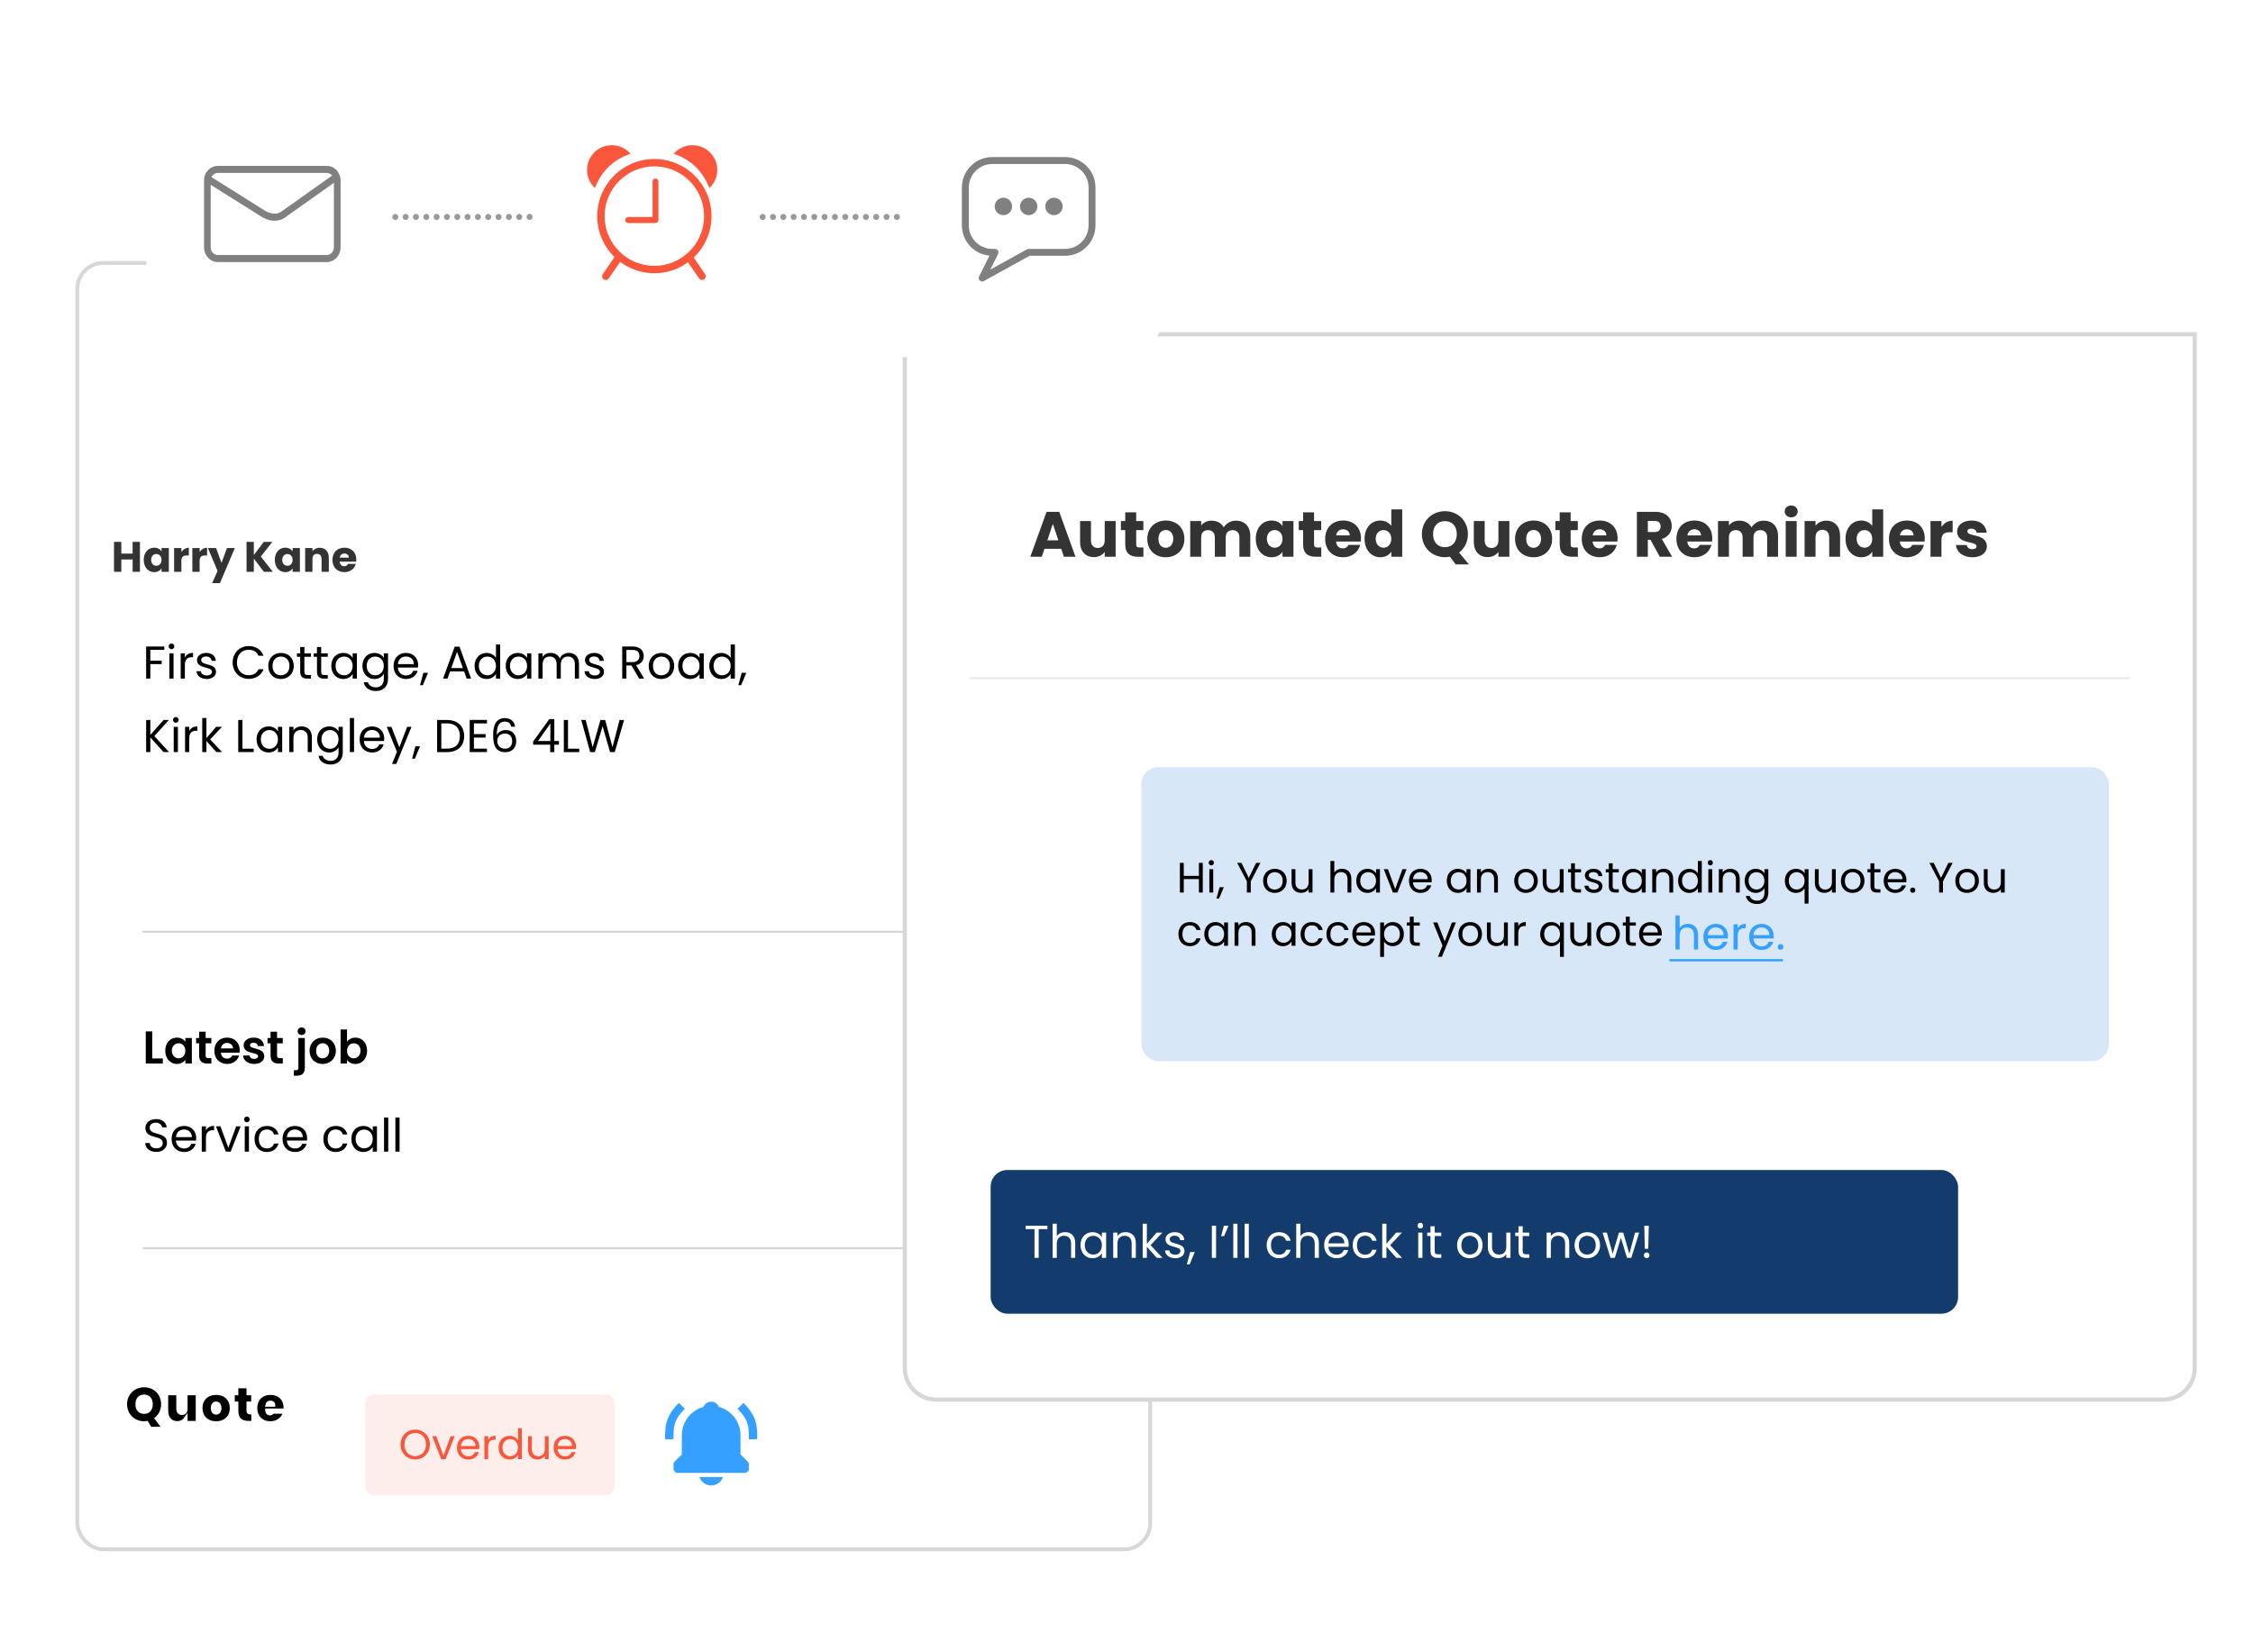<?xml version="1.0" encoding="UTF-8" standalone="no"?>
<svg
   width="705"
   height="517"
   viewBox="0 0 705 517"
   fill="none"
   version="1.1"
   id="svg4553"
   xmlns:xlink="http://www.w3.org/1999/xlink"
   xmlns="http://www.w3.org/2000/svg"
   xmlns:svg="http://www.w3.org/2000/svg"
   xmlns:rdf="http://www.w3.org/1999/02/22-rdf-syntax-ns#"
   xmlns:cc="http://creativecommons.org/ns#"
   xmlns:dc="http://purl.org/dc/elements/1.1/">
  <g
     filter="url(#filter0_d_1948_67964)"
     id="g4483"
     transform="translate(13.167,-20.138)">
    <rect
       width="336.793"
       height="404.346"
       rx="8.72"
       fill="#ffffff"
       id="rect4445"
       x="0"
       y="90.619"
       style="stroke-width:0.824" />
    <path
       d="m 22.079,221.981 h 1.312 v -4.527 h 3.546 v -1.066 H 23.391 V 213 h 4.368 v -1.067 h -5.68 z m 7.264,0 h 1.312 v -7.9 h -1.312 z m 0.678,-9.183 c 0.476,0 0.865,-0.389 0.865,-0.894 0,-0.504 -0.389,-0.893 -0.865,-0.893 -0.505,0 -0.894,0.389 -0.894,0.893 0,0.505 0.389,0.894 0.894,0.894 z m 4.182,4.887 c 0,-1.831 0.951,-2.393 2.206,-2.393 h 0.346 v -1.355 c -1.254,0 -2.105,0.548 -2.552,1.427 v -1.283 h -1.312 v 7.9 h 1.312 z m 9.746,2.148 c -0.058,-2.825 -4.642,-1.802 -4.642,-3.676 0,-0.634 0.577,-1.096 1.542,-1.096 1.052,0 1.658,0.577 1.716,1.37 h 1.312 c -0.086,-1.543 -1.24,-2.48 -2.984,-2.48 -1.759,0 -2.897,0.995 -2.897,2.206 0,2.941 4.671,1.917 4.671,3.676 0,0.649 -0.577,1.168 -1.615,1.168 -1.11,0 -1.788,-0.577 -1.86,-1.341 h -1.355 c 0.086,1.442 1.384,2.451 3.229,2.451 1.744,0 2.883,-0.981 2.883,-2.278 z m 5.205,-2.883 c 0,3.013 2.206,5.117 5.017,5.117 2.177,0 3.907,-1.081 4.656,-3.012 h -1.571 c -0.548,1.196 -1.615,1.874 -3.085,1.874 -2.105,0 -3.676,-1.528 -3.676,-3.979 0,-2.465 1.571,-3.993 3.676,-3.993 1.47,0 2.537,0.677 3.085,1.888 h 1.571 c -0.75,-1.946 -2.479,-3.042 -4.656,-3.042 -2.811,0 -5.017,2.134 -5.017,5.147 z m 19.122,1.067 c 0,-2.494 -1.744,-4.066 -3.993,-4.066 -2.235,0 -3.993,1.572 -3.993,4.066 0,2.508 1.701,4.094 3.936,4.094 2.249,0 4.051,-1.586 4.051,-4.094 z m -6.646,0 c 0,-1.99 1.254,-2.927 2.638,-2.927 1.355,0 2.667,0.937 2.667,2.927 0,2.003 -1.341,2.94 -2.71,2.94 -1.369,0 -2.595,-0.937 -2.595,-2.94 z m 8.659,1.802 c 0,1.585 0.793,2.162 2.191,2.162 h 1.182 v -1.11 h -0.966 c -0.807,0 -1.096,-0.274 -1.096,-1.052 v -4.657 h 2.061 v -1.081 h -2.061 v -1.989 h -1.312 v 1.989 h -1.024 v 1.081 h 1.024 z m 5.251,0 c 0,1.585 0.793,2.162 2.191,2.162 h 1.182 v -1.11 h -0.966 c -0.807,0 -1.096,-0.274 -1.096,-1.052 v -4.657 h 2.062 v -1.081 h -2.062 v -1.989 h -1.312 v 1.989 h -1.024 v 1.081 h 1.024 z m 4.473,-1.817 c 0,2.451 1.629,4.109 3.734,4.109 1.456,0 2.479,-0.75 2.955,-1.6 v 1.47 h 1.326 v -7.9 h -1.326 v 1.442 c -0.461,-0.822 -1.47,-1.572 -2.941,-1.572 -2.119,0 -3.748,1.586 -3.748,4.051 z m 6.689,0.015 c 0,1.859 -1.24,2.94 -2.681,2.94 -1.442,0 -2.667,-1.095 -2.667,-2.955 0,-1.859 1.225,-2.912 2.667,-2.912 1.442,0 2.681,1.096 2.681,2.927 z m 3.053,-0.015 c 0,2.451 1.629,4.109 3.748,4.109 1.442,0 2.465,-0.764 2.941,-1.615 v 1.658 c 0,1.687 -1.052,2.58 -2.451,2.58 -1.297,0 -2.235,-0.648 -2.523,-1.6 h -1.297 c 0.26,1.687 1.744,2.739 3.82,2.739 2.321,0 3.777,-1.542 3.777,-3.719 v -8.073 h -1.326 v 1.442 c -0.461,-0.851 -1.499,-1.572 -2.941,-1.572 -2.119,0 -3.748,1.586 -3.748,4.051 z m 6.689,0.015 c 0,1.859 -1.24,2.94 -2.681,2.94 -1.442,0 -2.667,-1.095 -2.667,-2.955 0,-1.859 1.225,-2.912 2.667,-2.912 1.442,0 2.681,1.096 2.681,2.927 z m 6.902,-2.956 c 1.356,0 2.509,0.851 2.494,2.393 h -4.987 c 0.144,-1.542 1.21,-2.393 2.493,-2.393 z m 3.691,4.484 h -1.413 c -0.288,0.85 -1.038,1.456 -2.22,1.456 -1.341,0 -2.465,-0.88 -2.566,-2.48 h 6.314 c 0.029,-0.274 0.043,-0.504 0.043,-0.793 0,-2.162 -1.499,-3.777 -3.791,-3.777 -2.306,0 -3.907,1.572 -3.907,4.066 0,2.508 1.658,4.094 3.907,4.094 1.961,0 3.229,-1.125 3.633,-2.566 z m 0.751,4.497 h 0.88 l 1.614,-3.877 h -1.441 z m 14.587,-2.061 h 1.384 l -3.619,-9.99 h -1.513 l -3.633,9.99 h 1.384 l 0.807,-2.234 h 4.382 z m -1.182,-3.301 h -3.633 l 1.816,-5.075 z m 3.659,-0.678 c 0,2.451 1.629,4.109 3.748,4.109 1.441,0 2.465,-0.736 2.941,-1.615 v 1.485 h 1.326 v -10.668 h -1.326 v 4.181 c -0.548,-0.908 -1.687,-1.543 -2.927,-1.543 -2.133,0 -3.762,1.586 -3.762,4.051 z m 6.689,0.015 c 0,1.859 -1.24,2.94 -2.682,2.94 -1.441,0 -2.667,-1.095 -2.667,-2.955 0,-1.859 1.226,-2.912 2.667,-2.912 1.442,0 2.682,1.096 2.682,2.927 z m 3.053,-0.015 c 0,2.451 1.628,4.109 3.733,4.109 1.456,0 2.48,-0.75 2.955,-1.6 v 1.47 h 1.327 v -7.9 h -1.327 v 1.442 c -0.461,-0.822 -1.47,-1.572 -2.94,-1.572 -2.12,0 -3.748,1.586 -3.748,4.051 z m 6.688,0.015 c 0,1.859 -1.239,2.94 -2.681,2.94 -1.442,0 -2.667,-1.095 -2.667,-2.955 0,-1.859 1.225,-2.912 2.667,-2.912 1.442,0 2.681,1.096 2.681,2.927 z m 14.946,3.964 h 1.298 v -4.656 c 0,-2.264 -1.399,-3.388 -3.201,-3.388 -1.21,0 -2.335,0.62 -2.796,1.759 -0.519,-1.182 -1.6,-1.759 -2.898,-1.759 -1.038,0 -1.975,0.447 -2.494,1.283 v -1.139 h -1.311 v 7.9 h 1.311 v -4.354 c 0,-1.701 0.909,-2.551 2.235,-2.551 1.297,0 2.162,0.822 2.162,2.436 v 4.469 h 1.298 v -4.354 c 0,-1.701 0.908,-2.551 2.234,-2.551 1.297,0 2.162,0.822 2.162,2.436 z m 9.129,-2.148 c -0.057,-2.825 -4.641,-1.802 -4.641,-3.676 0,-0.634 0.576,-1.096 1.542,-1.096 1.052,0 1.658,0.577 1.716,1.37 h 1.311 c -0.086,-1.543 -1.239,-2.48 -2.984,-2.48 -1.758,0 -2.897,0.995 -2.897,2.206 0,2.941 4.67,1.917 4.67,3.676 0,0.649 -0.576,1.168 -1.614,1.168 -1.11,0 -1.788,-0.577 -1.86,-1.341 h -1.355 c 0.087,1.442 1.384,2.451 3.229,2.451 1.745,0 2.883,-0.981 2.883,-2.278 z m 11.073,-4.945 c 0,1.125 -0.649,1.932 -2.134,1.932 h -1.932 v -3.806 h 1.932 c 1.499,0 2.134,0.736 2.134,1.874 z m -5.377,-2.955 v 10.048 h 1.311 v -4.109 h 1.586 l 2.393,4.109 h 1.571 l -2.522,-4.209 c 1.686,-0.375 2.393,-1.601 2.393,-2.884 0,-1.643 -1.125,-2.955 -3.489,-2.955 z m 16.266,6.084 c 0,-2.494 -1.744,-4.066 -3.993,-4.066 -2.234,0 -3.993,1.572 -3.993,4.066 0,2.508 1.701,4.094 3.935,4.094 2.249,0 4.051,-1.586 4.051,-4.094 z m -6.645,0 c 0,-1.99 1.254,-2.927 2.638,-2.927 1.355,0 2.667,0.937 2.667,2.927 0,2.003 -1.341,2.94 -2.711,2.94 -1.369,0 -2.594,-0.937 -2.594,-2.94 z m 7.88,-0.015 c 0,2.451 1.629,4.109 3.734,4.109 1.456,0 2.479,-0.75 2.955,-1.6 v 1.47 h 1.326 v -7.9 h -1.326 v 1.442 c -0.462,-0.822 -1.471,-1.572 -2.941,-1.572 -2.119,0 -3.748,1.586 -3.748,4.051 z m 6.689,0.015 c 0,1.859 -1.24,2.94 -2.682,2.94 -1.441,0 -2.666,-1.095 -2.666,-2.955 0,-1.859 1.225,-2.912 2.666,-2.912 1.442,0 2.682,1.096 2.682,2.927 z m 3.053,-0.015 c 0,2.451 1.629,4.109 3.748,4.109 1.441,0 2.465,-0.736 2.941,-1.615 v 1.485 h 1.326 v -10.668 h -1.326 v 4.181 c -0.548,-0.908 -1.687,-1.543 -2.927,-1.543 -2.133,0 -3.762,1.586 -3.762,4.051 z m 6.689,0.015 c 0,1.859 -1.24,2.94 -2.682,2.94 -1.441,0 -2.667,-1.095 -2.667,-2.955 0,-1.859 1.226,-2.912 2.667,-2.912 1.442,0 2.682,1.096 2.682,2.927 z m 2.404,6.025 h 0.879 l 1.615,-3.877 h -1.442 z M 27.528,244.981 h 1.716 l -4.599,-5.017 4.555,-5.031 h -1.658 l -4.152,4.656 v -4.656 h -1.312 v 10.048 h 1.312 v -4.584 z m 3.181,0 h 1.312 v -7.9 h -1.312 z m 0.677,-9.183 c 0.476,0 0.865,-0.389 0.865,-0.894 0,-0.504 -0.389,-0.893 -0.865,-0.893 -0.504,0 -0.894,0.389 -0.894,0.893 0,0.505 0.389,0.894 0.894,0.894 z m 4.182,4.887 c 0,-1.831 0.952,-2.393 2.206,-2.393 h 0.346 v -1.355 c -1.254,0 -2.105,0.548 -2.552,1.427 v -1.283 h -1.312 v 7.9 h 1.312 z m 4.066,4.296 h 1.312 v -3.489 l 3.099,3.489 h 1.788 l -3.734,-3.964 3.719,-3.936 h -1.831 l -3.042,3.503 v -6.271 h -1.312 z m 11.262,-10.048 v 10.048 h 4.829 v -1.067 h -3.518 v -8.981 z m 5.732,6.069 c 0,2.451 1.629,4.109 3.734,4.109 1.456,0 2.479,-0.75 2.955,-1.6 v 1.47 h 1.326 v -7.9 h -1.326 v 1.442 c -0.461,-0.822 -1.47,-1.572 -2.941,-1.572 -2.119,0 -3.748,1.586 -3.748,4.051 z m 6.689,0.015 c 0,1.859 -1.24,2.94 -2.681,2.94 -1.442,0 -2.667,-1.095 -2.667,-2.955 0,-1.859 1.225,-2.912 2.667,-2.912 1.442,0 2.681,1.096 2.681,2.927 z m 9.324,3.964 h 1.297 v -4.656 c 0,-2.264 -1.398,-3.388 -3.229,-3.388 -1.067,0 -2.018,0.447 -2.537,1.269 v -1.125 h -1.312 v 7.9 h 1.312 v -4.368 c 0,-1.701 0.923,-2.537 2.263,-2.537 1.326,0 2.206,0.822 2.206,2.436 z m 2.95,-3.979 c 0,2.451 1.629,4.109 3.748,4.109 1.442,0 2.465,-0.764 2.941,-1.615 v 1.658 c 0,1.687 -1.052,2.58 -2.451,2.58 -1.297,0 -2.235,-0.648 -2.523,-1.6 h -1.297 c 0.26,1.687 1.744,2.739 3.82,2.739 2.321,0 3.777,-1.542 3.777,-3.719 v -8.073 h -1.326 v 1.442 c -0.461,-0.851 -1.499,-1.572 -2.941,-1.572 -2.119,0 -3.748,1.586 -3.748,4.051 z m 6.689,0.015 c 0,1.859 -1.24,2.94 -2.681,2.94 -1.442,0 -2.667,-1.095 -2.667,-2.955 0,-1.859 1.225,-2.912 2.667,-2.912 1.442,0 2.681,1.096 2.681,2.927 z m 3.543,3.964 h 1.312 v -10.668 h -1.312 z m 6.906,-6.92 c 1.355,0 2.508,0.851 2.494,2.393 h -4.988 c 0.144,-1.542 1.211,-2.393 2.494,-2.393 z m 3.691,4.484 h -1.413 c -0.288,0.85 -1.038,1.456 -2.22,1.456 -1.341,0 -2.465,-0.88 -2.566,-2.48 h 6.314 c 0.029,-0.274 0.043,-0.504 0.043,-0.793 0,-2.162 -1.499,-3.777 -3.791,-3.777 -2.307,0 -3.907,1.572 -3.907,4.066 0,2.508 1.658,4.094 3.907,4.094 1.96,0 3.229,-1.125 3.633,-2.566 z m 4.889,0.937 -2.48,-6.401 h -1.456 l 3.186,7.813 -1.557,3.806 h 1.355 l 4.758,-11.619 h -1.356 z m 3.985,3.56 h 0.88 l 1.614,-3.877 h -1.441 z m 10.968,-12.109 h -3.128 v 10.048 h 3.128 c 3.302,0 5.334,-1.889 5.334,-5.002 0,-3.114 -2.032,-5.046 -5.334,-5.046 z m -1.816,8.967 V 236 h 1.816 c 2.624,0 3.994,1.528 3.994,3.979 0,2.45 -1.37,3.921 -3.994,3.921 z m 14.287,-8.981 h -5.406 v 10.062 h 5.406 V 243.9 h -4.095 v -3.46 h 3.662 v -1.081 h -3.662 V 236 h 4.095 z m 8.789,2.119 c -0.173,-1.456 -1.182,-2.696 -3.172,-2.696 -2.638,0 -3.69,2.018 -3.69,5.291 0,3.157 0.735,5.377 3.82,5.377 2.278,0 3.402,-1.557 3.402,-3.46 0,-2.191 -1.312,-3.474 -3.258,-3.474 -1.24,0 -2.378,0.576 -2.825,1.6 -0.015,-3.099 0.879,-4.238 2.537,-4.238 1.182,0 1.773,0.591 1.975,1.6 z m -3.172,2.148 c 1.5,0 2.264,0.937 2.264,2.407 0,1.413 -0.851,2.321 -2.206,2.321 -1.643,0 -2.451,-1.081 -2.451,-2.465 0,-1.557 1.197,-2.263 2.393,-2.263 z m 14.162,5.795 h 1.297 v -2.321 h 1.442 v -1.139 h -1.442 v -6.862 h -1.571 l -5.06,7.006 v 0.995 h 5.334 z m -3.82,-3.46 3.877,-5.492 v 5.492 z m 8.085,-6.588 v 10.048 h 4.83 v -1.067 h -3.518 v -8.981 z m 8.256,10.062 1.456,-0.014 2.421,-8.087 2.336,8.087 h 1.47 l 2.912,-10.048 h -1.413 l -2.205,8.491 -2.307,-8.491 h -1.47 l -2.422,8.52 -2.191,-8.52 h -1.399 z"
       fill="#000000"
       id="path4457" />
    <path
       d="m 355.536,227.631 11.766,11.795 c 0.509,0.511 1.343,0.512 1.853,0.003 l 11.822,-11.795 c 0.122,-0.122 0.219,-0.266 0.285,-0.426 0.066,-0.159 0.1,-0.33 0.1,-0.502 0,-0.172 -0.034,-0.343 -0.1,-0.502 -0.066,-0.159 -0.163,-0.304 -0.285,-0.426 l -11.822,-11.794 c -0.122,-0.122 -0.267,-0.219 -0.426,-0.284 -0.159,-0.066 -0.329,-0.1 -0.501,-0.099 -0.172,0 -0.343,0.034 -0.502,0.1 -0.159,0.066 -0.303,0.163 -0.424,0.285 l -11.766,11.795 c -0.122,0.121 -0.218,0.266 -0.284,0.424 -0.066,0.159 -0.1,0.329 -0.1,0.501 0,0.172 0.034,0.342 0.1,0.501 0.066,0.159 0.162,0.303 0.284,0.424 z m 8.789,-3.546 h 6.553 v -2.621 l 3.932,3.932 -3.932,3.931 v -2.621 h -3.931 v 5.242 h -2.622 z"
       fill="#35a0ff"
       id="path4459" />
    <rect
       x="20.969"
       y="300.881"
       width="363.014"
       height="0.655"
       fill="#d7d7da"
       id="rect4461" />
    <path
       d="m 21.963,332.374 v 10.062 h 5.334 v -1.6 h -3.316 v -8.462 z m 6.098,6.04 c 0,2.494 1.615,4.152 3.633,4.152 1.269,0 2.177,-0.606 2.652,-1.298 v 1.168 h 2.033 v -7.986 h -2.033 v 1.139 c -0.476,-0.664 -1.355,-1.269 -2.638,-1.269 -2.033,0 -3.647,1.6 -3.647,4.094 z m 6.285,0.029 c 0,1.514 -1.009,2.35 -2.119,2.35 -1.081,0 -2.105,-0.865 -2.105,-2.379 0,-1.514 1.024,-2.321 2.105,-2.321 1.11,0 2.119,0.836 2.119,2.35 z m 4.321,1.514 c 0,1.83 1.024,2.479 2.552,2.479 h 1.269 v -1.701 h -0.937 c -0.634,0 -0.851,-0.231 -0.851,-0.764 v -3.863 h 1.788 v -1.658 h -1.788 v -1.975 h -2.033 v 1.975 h -0.951 v 1.658 h 0.951 z m 8.703,-3.979 c 1.038,0 1.874,0.663 1.903,1.715 h -3.791 c 0.159,-1.095 0.923,-1.715 1.889,-1.715 z m 3.791,3.95 h -2.177 c -0.26,0.533 -0.735,0.966 -1.6,0.966 -1.009,0 -1.816,-0.664 -1.917,-1.846 h 5.838 c 0.043,-0.259 0.058,-0.519 0.058,-0.778 0,-2.379 -1.629,-3.95 -3.935,-3.95 -2.364,0 -4.008,1.6 -4.008,4.123 0,2.508 1.687,4.123 4.008,4.123 1.975,0 3.301,-1.168 3.734,-2.638 z m 7.874,0.23 c -0.058,-2.926 -4.483,-2.018 -4.483,-3.474 0,-0.461 0.389,-0.764 1.139,-0.764 0.793,0 1.283,0.418 1.341,1.038 h 1.932 c -0.115,-1.586 -1.283,-2.638 -3.215,-2.638 -1.975,0 -3.157,1.067 -3.157,2.393 0,2.926 4.512,2.018 4.512,3.445 0,0.462 -0.432,0.822 -1.225,0.822 -0.807,0 -1.369,-0.461 -1.442,-1.067 h -2.033 c 0.086,1.485 1.485,2.653 3.489,2.653 1.946,0 3.143,-1.038 3.143,-2.408 z m 1.974,-0.201 c 0,1.83 1.024,2.479 2.552,2.479 h 1.269 v -1.701 h -0.937 c -0.634,0 -0.851,-0.231 -0.851,-0.764 v -3.863 h 1.788 v -1.658 h -1.788 v -1.975 h -2.033 v 1.975 h -0.951 v 1.658 h 0.951 z m 9.73,-6.459 c 0.706,0 1.225,-0.519 1.225,-1.182 0,-0.663 -0.519,-1.182 -1.225,-1.182 -0.735,0 -1.254,0.519 -1.254,1.182 0,0.663 0.519,1.182 1.254,1.182 z m -1.024,0.952 v 9.312 c 0,0.534 -0.216,0.764 -0.836,0.764 h -0.577 v 1.716 h 0.894 c 1.542,0 2.537,-0.649 2.537,-2.494 v -9.298 z m 11.725,3.993 c 0,-2.523 -1.802,-4.123 -4.109,-4.123 -2.307,0 -4.109,1.6 -4.109,4.123 0,2.508 1.744,4.123 4.051,4.123 2.321,0 4.166,-1.615 4.166,-4.123 z m -6.17,0 c 0,-1.6 0.966,-2.364 2.033,-2.364 1.067,0 2.061,0.764 2.061,2.364 0,1.586 -1.024,2.364 -2.09,2.364 -1.081,0 -2.004,-0.778 -2.004,-2.364 z m 9.668,-2.826 v -3.849 h -2.018 v 10.668 h 2.018 v -1.139 c 0.49,0.692 1.384,1.269 2.638,1.269 2.047,0 3.647,-1.658 3.647,-4.152 0,-2.494 -1.6,-4.094 -3.647,-4.094 -1.211,0 -2.148,0.562 -2.638,1.297 z m 4.224,2.797 c 0,1.514 -1.024,2.379 -2.119,2.379 -1.081,0 -2.105,-0.836 -2.105,-2.35 0,-1.514 1.024,-2.35 2.105,-2.35 1.096,0 2.119,0.807 2.119,2.321 z"
       fill="#000000"
       id="path4463" />
    <path
       d="m 28.609,367.25 c 0,-3.72 -5.42,-2.105 -5.42,-4.7 0,-1.081 0.851,-1.643 1.932,-1.615 1.225,0.015 1.86,0.779 1.946,1.456 h 1.442 c -0.159,-1.528 -1.413,-2.58 -3.33,-2.58 -1.989,0 -3.33,1.124 -3.33,2.782 0,3.734 5.435,2.004 5.435,4.714 0,0.952 -0.75,1.672 -2.018,1.672 -1.398,0 -1.989,-0.836 -2.076,-1.672 h -1.398 c 0.029,1.658 1.456,2.782 3.474,2.782 2.177,0 3.345,-1.412 3.345,-2.839 z m 5.289,-4.181 c 1.355,0 2.508,0.851 2.494,2.393 h -4.988 c 0.144,-1.542 1.211,-2.393 2.494,-2.393 z m 3.69,4.483 h -1.413 c -0.288,0.851 -1.038,1.456 -2.22,1.456 -1.341,0 -2.465,-0.879 -2.566,-2.479 h 6.314 c 0.029,-0.274 0.043,-0.505 0.043,-0.793 0,-2.162 -1.499,-3.777 -3.791,-3.777 -2.307,0 -3.907,1.571 -3.907,4.065 0,2.509 1.658,4.094 3.907,4.094 1.96,0 3.229,-1.124 3.633,-2.566 z m 3.202,-1.859 c 0,-1.831 0.951,-2.393 2.206,-2.393 h 0.346 v -1.355 c -1.254,0 -2.105,0.547 -2.552,1.427 v -1.283 H 39.479 v 7.9 h 1.312 z m 3.129,-3.604 3.099,7.9 h 1.528 l 3.099,-7.9 h -1.398 l -2.451,6.689 -2.465,-6.689 z m 9.018,7.9 h 1.312 v -7.9 h -1.312 z m 0.677,-9.183 c 0.476,0 0.865,-0.39 0.865,-0.894 0,-0.505 -0.389,-0.894 -0.865,-0.894 -0.504,0 -0.894,0.389 -0.894,0.894 0,0.504 0.389,0.894 0.894,0.894 z m 2.38,5.218 c 0,2.509 1.6,4.094 3.849,4.094 1.96,0 3.244,-1.095 3.647,-2.667 h -1.413 c -0.288,0.995 -1.067,1.557 -2.234,1.557 -1.442,0 -2.508,-1.023 -2.508,-2.984 0,-1.932 1.067,-2.955 2.508,-2.955 1.168,0 1.96,0.605 2.234,1.557 h 1.413 c -0.404,-1.658 -1.687,-2.667 -3.647,-2.667 -2.249,0 -3.849,1.586 -3.849,4.065 z m 12.605,-2.955 c 1.355,0 2.508,0.851 2.494,2.393 h -4.988 c 0.144,-1.542 1.211,-2.393 2.494,-2.393 z m 3.69,4.483 H 70.878 c -0.288,0.851 -1.038,1.456 -2.22,1.456 -1.341,0 -2.465,-0.879 -2.566,-2.479 h 6.314 c 0.029,-0.274 0.043,-0.505 0.043,-0.793 0,-2.162 -1.499,-3.777 -3.791,-3.777 -2.307,0 -3.907,1.571 -3.907,4.065 0,2.509 1.658,4.094 3.907,4.094 1.96,0 3.229,-1.124 3.633,-2.566 z m 5.243,-1.528 c 0,2.509 1.6,4.094 3.849,4.094 1.96,0 3.244,-1.095 3.647,-2.667 h -1.413 c -0.288,0.995 -1.067,1.557 -2.234,1.557 -1.442,0 -2.508,-1.023 -2.508,-2.984 0,-1.932 1.067,-2.955 2.508,-2.955 1.168,0 1.96,0.605 2.234,1.557 h 1.413 c -0.404,-1.658 -1.687,-2.667 -3.647,-2.667 -2.249,0 -3.849,1.586 -3.849,4.065 z m 8.756,-0.014 c 0,2.45 1.629,4.108 3.734,4.108 1.456,0 2.479,-0.749 2.955,-1.6 v 1.471 h 1.326 v -7.9 h -1.326 v 1.441 c -0.461,-0.821 -1.47,-1.571 -2.941,-1.571 -2.119,0 -3.748,1.586 -3.748,4.051 z m 6.689,0.014 c 0,1.86 -1.24,2.941 -2.681,2.941 -1.442,0 -2.667,-1.096 -2.667,-2.955 0,-1.86 1.225,-2.912 2.667,-2.912 1.442,0 2.681,1.095 2.681,2.926 z m 3.543,3.965 h 1.312 v -10.668 h -1.312 z m 3.548,0 h 1.312 v -10.668 h -1.312 z"
       fill="#000000"
       id="path4465" />
    <path
       d="m 376.119,363.818 c 0.695,0 1.362,-0.277 1.853,-0.768 0.492,-0.492 0.768,-1.158 0.768,-1.853 V 345.47 l -7.863,-7.863 h -10.484 c -0.696,0 -1.362,0.276 -1.854,0.768 -0.491,0.491 -0.768,1.158 -0.768,1.853 v 20.969 c 0,0.695 0.277,1.361 0.768,1.853 0.492,0.491 1.158,0.768 1.854,0.768 z m -6.553,-23.59 6.553,6.553 h -6.553 z m -7.863,5.242 h 3.932 v 2.621 h -3.932 z m 0,5.242 h 13.105 v 2.621 h -13.105 z m 0,5.242 h 13.105 v 2.621 h -13.105 z"
       fill="#35a0ff"
       id="path4467" />
    <rect
       x="20.969"
       y="399.888"
       width="363.014"
       height="0.655"
       fill="#d7d7da"
       id="rect4469" />
    <rect
       x="90.647"
       y="445.978"
       width="77.968"
       height="31.484"
       rx="2.621"
       fill="#feeeeb"
       id="rect4475" />
    <path
       d="m 110.868,461.646 c 0,-2.739 -2.005,-4.665 -4.587,-4.665 -2.568,0 -4.586,1.926 -4.586,4.665 0,2.739 2.018,4.666 4.586,4.666 2.582,0 4.587,-1.927 4.587,-4.666 z m -7.955,0 c 0,-2.241 1.442,-3.63 3.368,-3.63 1.927,0 3.368,1.389 3.368,3.63 0,2.228 -1.441,3.63 -3.368,3.63 -1.926,0 -3.368,-1.402 -3.368,-3.63 z m 8.678,-2.608 2.817,7.182 h 1.389 l 2.818,-7.182 h -1.271 l -2.228,6.081 -2.241,-6.081 z m 11.251,0.891 c 1.232,0 2.28,0.774 2.267,2.176 h -4.534 c 0.131,-1.402 1.101,-2.176 2.267,-2.176 z m 3.355,4.076 h -1.284 c -0.262,0.773 -0.944,1.324 -2.018,1.324 -1.219,0 -2.241,-0.8 -2.333,-2.254 h 5.74 c 0.026,-0.249 0.039,-0.459 0.039,-0.721 0,-1.966 -1.363,-3.434 -3.446,-3.434 -2.097,0 -3.552,1.429 -3.552,3.696 0,2.28 1.507,3.722 3.552,3.722 1.782,0 2.935,-1.022 3.302,-2.333 z m 2.911,-1.69 c 0,-1.665 0.865,-2.176 2.005,-2.176 h 0.315 v -1.232 c -1.141,0 -1.914,0.498 -2.32,1.298 v -1.167 h -1.193 v 7.182 h 1.193 z m 3.251,0.288 c 0,2.228 1.481,3.735 3.407,3.735 1.311,0 2.241,-0.669 2.673,-1.468 v 1.35 h 1.206 v -9.698 h -1.206 v 3.801 c -0.498,-0.826 -1.533,-1.403 -2.66,-1.403 -1.939,0 -3.42,1.442 -3.42,3.683 z m 6.08,0.013 c 0,1.69 -1.127,2.673 -2.437,2.673 -1.311,0 -2.425,-0.996 -2.425,-2.686 0,-1.691 1.114,-2.647 2.425,-2.647 1.31,0 2.437,0.996 2.437,2.66 z m 9.591,-3.578 h -1.193 v 3.945 c 0,1.546 -0.826,2.306 -2.058,2.306 -1.205,0 -2.005,-0.747 -2.005,-2.201 v -4.05 h -1.179 v 4.207 c 0,2.057 1.297,3.08 2.949,3.08 0.956,0 1.834,-0.42 2.293,-1.167 v 1.062 h 1.193 z m 5.067,0.891 c 1.232,0 2.28,0.774 2.267,2.176 h -4.535 c 0.132,-1.402 1.101,-2.176 2.268,-2.176 z m 3.355,4.076 h -1.285 c -0.262,0.773 -0.943,1.324 -2.018,1.324 -1.219,0 -2.241,-0.8 -2.333,-2.254 h 5.74 c 0.027,-0.249 0.04,-0.459 0.04,-0.721 0,-1.966 -1.363,-3.434 -3.447,-3.434 -2.097,0 -3.551,1.429 -3.551,3.696 0,2.28 1.507,3.722 3.551,3.722 1.782,0 2.936,-1.022 3.303,-2.333 z"
       fill="#fa563b"
       id="path4477" />
    <path
       d="m 190.641,450.474 -1.848,-1.861 c -4.318,4.289 -4.318,7.398 -4.318,11.414 h 1.31 l 1.311,-0.082 c 0,-3.837 0,-5.951 3.545,-9.471 z m 18.346,-1.861 -1.845,1.861 c 3.543,3.52 3.543,5.634 3.543,9.553 l 2.621,-0.082 c 0,-3.934 0,-7.043 -4.319,-11.332 z m -10.096,25.83 c 0.811,10e-4 1.603,-0.251 2.265,-0.72 0.662,-0.47 1.161,-1.134 1.428,-1.901 h -7.386 c 0.266,0.767 0.765,1.431 1.427,1.901 0.662,0.469 1.454,0.721 2.266,0.72 z m 9.173,-9.716 v -6.01 c 0,-4.216 -2.863,-7.768 -6.742,-8.836 -0.384,-0.967 -1.323,-1.648 -2.431,-1.648 -1.109,0 -2.047,0.681 -2.431,1.648 -3.881,1.068 -6.743,4.62 -6.743,8.836 v 6.01 l -2.237,2.237 c -0.122,0.121 -0.219,0.266 -0.285,0.425 -0.066,0.159 -0.099,0.329 -0.099,0.502 v 1.31 c 0,0.348 0.138,0.681 0.384,0.927 0.245,0.246 0.579,0.384 0.926,0.384 h 20.969 c 0.347,0 0.681,-0.138 0.926,-0.384 0.246,-0.246 0.384,-0.579 0.384,-0.927 v -1.31 c 0,-0.173 -0.033,-0.343 -0.099,-0.502 -0.066,-0.159 -0.163,-0.304 -0.285,-0.425 z"
       fill="#35a0ff"
       id="path4479" />
    <rect
       x="0.534"
       y="91.928"
       width="335.725"
       height="402.503"
       rx="8.175"
       stroke="#d7d7da"
       stroke-width="1.195"
       id="rect4481" />
  </g>
  <g
     filter="url(#filter1_d_1948_67964)"
     id="g4519"
     transform="translate(-11.748,6.951)">
    <path
       d="m 284.382,87.15 h 403.64 V 410.659 c 0,5.428 -4.401,9.829 -9.829,9.829 H 294.211 c -5.429,0 -9.829,-4.401 -9.829,-9.829 z"
       fill="#ffffff"
       id="path4493" />
    <rect
       x="304.695"
       y="194.436"
       width="363.014"
       height="0.655"
       fill="#eaeaeb"
       id="rect4499" />
    <rect
       x="358.426"
       y="222.612"
       width="302.73"
       height="91.968"
       rx="5.242"
       fill="#d8e7f8"
       id="rect4503" />
    <path
       d="m 525.543,279.669 h 1.312 v -4.368 c 0,-1.701 0.922,-2.537 2.263,-2.537 1.326,0 2.206,0.822 2.206,2.436 v 4.469 h 1.297 v -4.656 c 0,-2.263 -1.398,-3.388 -3.157,-3.388 -1.11,0 -2.09,0.447 -2.609,1.283 v -3.906 h -1.312 z m 12.58,-6.919 c 1.355,0 2.508,0.85 2.494,2.393 h -4.988 c 0.144,-1.543 1.211,-2.393 2.494,-2.393 z m 3.69,4.483 h -1.413 c -0.288,0.85 -1.037,1.456 -2.22,1.456 -1.34,0 -2.465,-0.879 -2.566,-2.48 h 6.315 c 0.028,-0.273 0.043,-0.504 0.043,-0.792 0,-2.163 -1.499,-3.777 -3.792,-3.777 -2.306,0 -3.906,1.571 -3.906,4.065 0,2.508 1.658,4.094 3.906,4.094 1.961,0 3.23,-1.124 3.633,-2.566 z m 3.202,-1.86 c 0,-1.83 0.952,-2.393 2.206,-2.393 h 0.346 v -1.355 c -1.254,0 -2.105,0.548 -2.552,1.427 v -1.283 h -1.312 v 7.9 h 1.312 z m 7.425,-2.623 c 1.355,0 2.508,0.85 2.494,2.393 h -4.988 c 0.144,-1.543 1.211,-2.393 2.494,-2.393 z m 3.69,4.483 h -1.412 c -0.289,0.85 -1.038,1.456 -2.22,1.456 -1.341,0 -2.465,-0.879 -2.566,-2.48 h 6.314 c 0.029,-0.273 0.043,-0.504 0.043,-0.792 0,-2.163 -1.499,-3.777 -3.791,-3.777 -2.307,0 -3.907,1.571 -3.907,4.065 0,2.508 1.658,4.094 3.907,4.094 1.96,0 3.229,-1.124 3.632,-2.566 z m 3.174,1.629 c 0,-0.505 -0.39,-0.894 -0.865,-0.894 -0.505,0 -0.894,0.389 -0.894,0.894 0,0.504 0.389,0.894 0.894,0.894 0.475,0 0.865,-0.39 0.865,-0.894 z"
       fill="#35a0ff"
       id="path4507" />
    <path
       d="m 523.659,282.66 h 35.505 v 0.721 h -35.505 z"
       fill="#35a0ff"
       id="path4509" />
    <rect
       x="311.248"
       y="348.654"
       width="302.73"
       height="44.968"
       rx="5.242"
       fill="#133c6c"
       id="rect4511" />
    <path
       d="m 322.223,367.157 h 2.753 v 8.981 h 1.312 v -8.981 h 2.739 v -1.067 h -6.804 z m 8.419,8.981 h 1.311 v -4.368 c 0,-1.701 0.923,-2.537 2.264,-2.537 1.326,0 2.205,0.822 2.205,2.436 v 4.469 h 1.298 v -4.656 c 0,-2.264 -1.399,-3.388 -3.157,-3.388 -1.11,0 -2.091,0.447 -2.61,1.283 v -3.907 h -1.311 z m 8.73,-3.979 c 0,2.451 1.629,4.109 3.734,4.109 1.456,0 2.48,-0.75 2.955,-1.6 v 1.47 h 1.327 v -7.9 h -1.327 v 1.442 c -0.461,-0.822 -1.47,-1.572 -2.94,-1.572 -2.12,0 -3.749,1.586 -3.749,4.051 z m 6.689,0.015 c 0,1.859 -1.239,2.94 -2.681,2.94 -1.442,0 -2.667,-1.095 -2.667,-2.955 0,-1.859 1.225,-2.912 2.667,-2.912 1.442,0 2.681,1.096 2.681,2.927 z m 9.324,3.964 h 1.298 v -4.656 c 0,-2.264 -1.399,-3.388 -3.23,-3.388 -1.066,0 -2.018,0.447 -2.537,1.269 v -1.125 h -1.312 v 7.9 h 1.312 v -4.368 c 0,-1.701 0.923,-2.537 2.264,-2.537 1.326,0 2.205,0.822 2.205,2.436 z m 3.44,0 h 1.312 v -3.489 l 3.1,3.489 h 1.787 l -3.734,-3.964 3.72,-3.936 h -1.831 l -3.042,3.503 v -6.271 h -1.312 z m 13.099,-2.148 c -0.057,-2.825 -4.642,-1.802 -4.642,-3.676 0,-0.634 0.577,-1.096 1.543,-1.096 1.052,0 1.658,0.577 1.715,1.37 h 1.312 c -0.086,-1.543 -1.24,-2.48 -2.984,-2.48 -1.759,0 -2.897,0.995 -2.897,2.206 0,2.941 4.67,1.917 4.67,3.676 0,0.649 -0.576,1.168 -1.614,1.168 -1.11,0 -1.788,-0.577 -1.86,-1.341 h -1.355 c 0.086,1.442 1.384,2.451 3.229,2.451 1.744,0 2.883,-0.981 2.883,-2.278 z m 0.713,4.209 h 0.88 l 1.614,-3.877 h -1.441 z m 7.84,-2.061 h 1.312 V 366.09 h -1.312 z m 3.822,-6.775 1.384,-3.273 h -1.456 l -0.851,3.273 z m 2.879,6.775 h 1.312 V 365.47 h -1.312 z m 3.548,0 h 1.312 V 365.47 h -1.312 z m 6.901,-3.964 c 0,2.508 1.6,4.094 3.849,4.094 1.96,0 3.243,-1.096 3.647,-2.667 h -1.413 c -0.288,0.994 -1.067,1.557 -2.234,1.557 -1.442,0 -2.509,-1.024 -2.509,-2.984 0,-1.932 1.067,-2.956 2.509,-2.956 1.167,0 1.96,0.606 2.234,1.557 h 1.413 c -0.404,-1.658 -1.687,-2.667 -3.647,-2.667 -2.249,0 -3.849,1.586 -3.849,4.066 z m 9.246,3.964 h 1.312 v -4.368 c 0,-1.701 0.923,-2.537 2.263,-2.537 1.326,0 2.206,0.822 2.206,2.436 v 4.469 h 1.297 v -4.656 c 0,-2.264 -1.398,-3.388 -3.157,-3.388 -1.11,0 -2.09,0.447 -2.609,1.283 v -3.907 h -1.312 z m 12.58,-6.92 c 1.355,0 2.508,0.851 2.494,2.393 h -4.988 c 0.144,-1.542 1.211,-2.393 2.494,-2.393 z m 3.69,4.484 h -1.412 c -0.289,0.85 -1.038,1.456 -2.22,1.456 -1.341,0 -2.465,-0.88 -2.566,-2.48 h 6.314 c 0.029,-0.274 0.043,-0.504 0.043,-0.793 0,-2.162 -1.499,-3.777 -3.791,-3.777 -2.307,0 -3.907,1.572 -3.907,4.066 0,2.508 1.658,4.094 3.907,4.094 1.96,0 3.229,-1.125 3.632,-2.566 z m 1.4,-1.528 c 0,2.508 1.601,4.094 3.849,4.094 1.961,0 3.244,-1.096 3.648,-2.667 h -1.413 c -0.288,0.994 -1.067,1.557 -2.235,1.557 -1.441,0 -2.508,-1.024 -2.508,-2.984 0,-1.932 1.067,-2.956 2.508,-2.956 1.168,0 1.961,0.606 2.235,1.557 h 1.413 c -0.404,-1.658 -1.687,-2.667 -3.648,-2.667 -2.248,0 -3.849,1.586 -3.849,4.066 z m 9.247,3.964 h 1.312 v -3.489 l 3.099,3.489 h 1.788 l -3.734,-3.964 3.719,-3.936 h -1.831 l -3.041,3.503 v -6.271 h -1.312 z m 11.262,0 h 1.312 v -7.9 h -1.312 z m 0.678,-9.183 c 0.475,0 0.865,-0.389 0.865,-0.894 0,-0.504 -0.39,-0.893 -0.865,-0.893 -0.505,0 -0.894,0.389 -0.894,0.893 0,0.505 0.389,0.894 0.894,0.894 z m 3.158,7.021 c 0,1.585 0.793,2.162 2.191,2.162 h 1.182 v -1.11 h -0.965 c -0.808,0 -1.096,-0.274 -1.096,-1.052 v -4.657 h 2.061 v -1.081 H 450.2 v -1.989 h -1.312 v 1.989 h -1.023 v 1.081 h 1.023 z m 16.302,-1.802 c 0,-2.494 -1.744,-4.066 -3.993,-4.066 -2.234,0 -3.993,1.572 -3.993,4.066 0,2.508 1.701,4.094 3.935,4.094 2.249,0 4.051,-1.586 4.051,-4.094 z m -6.645,0 c 0,-1.99 1.254,-2.927 2.638,-2.927 1.355,0 2.667,0.937 2.667,2.927 0,2.003 -1.341,2.94 -2.711,2.94 -1.369,0 -2.594,-0.937 -2.594,-2.94 z m 15.376,-3.936 h -1.312 v 4.339 c 0,1.701 -0.908,2.537 -2.263,2.537 -1.326,0 -2.206,-0.821 -2.206,-2.421 v -4.455 h -1.297 v 4.628 c 0,2.263 1.427,3.387 3.244,3.387 1.052,0 2.018,-0.461 2.522,-1.283 v 1.168 h 1.312 z m 2.503,5.738 c 0,1.585 0.793,2.162 2.192,2.162 h 1.182 v -1.11 h -0.966 c -0.807,0 -1.096,-0.274 -1.096,-1.052 v -4.657 h 2.062 v -1.081 h -2.062 v -1.989 h -1.312 v 1.989 h -1.023 v 1.081 h 1.023 z m 14.587,2.162 h 1.298 v -4.656 c 0,-2.264 -1.399,-3.388 -3.23,-3.388 -1.066,0 -2.018,0.447 -2.537,1.269 v -1.125 h -1.312 v 7.9 h 1.312 v -4.368 c 0,-1.701 0.923,-2.537 2.263,-2.537 1.327,0 2.206,0.822 2.206,2.436 z m 10.937,-3.964 c 0,-2.494 -1.745,-4.066 -3.994,-4.066 -2.234,0 -3.993,1.572 -3.993,4.066 0,2.508 1.701,4.094 3.936,4.094 2.249,0 4.051,-1.586 4.051,-4.094 z m -6.646,0 c 0,-1.99 1.254,-2.927 2.638,-2.927 1.355,0 2.667,0.937 2.667,2.927 0,2.003 -1.341,2.94 -2.71,2.94 -1.37,0 -2.595,-0.937 -2.595,-2.94 z m 9.913,3.964 h 1.355 l 1.903,-6.271 1.903,6.271 h 1.355 l 2.465,-7.9 h -1.298 l -1.787,6.646 -1.917,-6.646 h -1.341 l -1.961,6.631 -1.816,-6.631 h -1.341 z m 10.73,-2.84 h 1.095 l 0.159,-7.208 h -1.413 z m 1.47,2.033 c 0,-0.505 -0.389,-0.894 -0.865,-0.894 -0.504,0 -0.894,0.389 -0.894,0.894 0,0.504 0.39,0.893 0.894,0.893 0.476,0 0.865,-0.389 0.865,-0.893 z"
       fill="#ffffff"
       id="path4513" />
    <path
       d="m 284.382,87.15 h 403.64 V 410.659 c 0,5.428 -4.401,9.829 -9.829,9.829 H 294.211 c -5.429,0 -9.829,-4.401 -9.829,-9.829 z"
       stroke="#d7d7da"
       stroke-width="1.311"
       id="path4517" />
    <g
       aria-label="Hi, You have an outstanding quote. You can accept your quote"
       transform="translate(-16.265,152.581)"
       id="text4792"
       style="font-weight:900;font-size:13.333px;font-family:Poppins;-inkscape-font-specification:'Poppins Heavy';white-space:pre;shape-inside:url(#rect4794);fill:#000000;fill-rule:evenodd;stroke:#ffffff;stroke-width:0">
      <path
         d="m 392.684,109.256 h 1.213 v -9.293 h -1.213 v 4.08 h -4.733 v -4.08 h -1.213 v 9.293 h 1.213 v -4.213 h 4.733 z"
         style="font-weight:normal;-inkscape-font-specification:Poppins"
         id="path5649" />
      <path
         d="m 395.951,109.256 h 1.213 v -7.307 h -1.213 z m 0.627,-8.493 c 0.44,0 0.8,-0.36 0.8,-0.827 0,-0.467 -0.36,-0.827 -0.8,-0.827 -0.467,0 -0.827,0.36 -0.827,0.827 0,0.467 0.36,0.827 0.827,0.827 z"
         style="font-weight:normal;-inkscape-font-specification:Poppins"
         id="path5651" />
      <path
         d="m 398.178,111.163 h 0.813 l 1.493,-3.587 h -1.333 z"
         style="font-weight:normal;-inkscape-font-specification:Poppins"
         id="path5653" />
      <path
         d="m 407.698,105.75 v 3.507 h 1.213 v -3.507 l 3.027,-5.787 h -1.347 l -2.293,4.707 -2.293,-4.707 h -1.347 z"
         style="font-weight:normal;-inkscape-font-specification:Poppins"
         id="path5655" />
      <path
         d="m 420.151,105.59 c 0,-2.307 -1.613,-3.76 -3.693,-3.76 -2.067,0 -3.693,1.453 -3.693,3.76 0,2.32 1.573,3.787 3.64,3.787 2.08,0 3.747,-1.467 3.747,-3.787 z m -6.147,0 c 0,-1.84 1.16,-2.707 2.44,-2.707 1.253,0 2.467,0.867 2.467,2.707 0,1.853 -1.24,2.72 -2.507,2.72 -1.267,0 -2.4,-0.867 -2.4,-2.72 z"
         style="font-weight:normal;-inkscape-font-specification:Poppins"
         id="path5657" />
      <path
         d="m 428.231,101.95 h -1.213 v 4.013 c 0,1.573 -0.84,2.347 -2.093,2.347 -1.227,0 -2.04,-0.76 -2.04,-2.24 v -4.12 h -1.2 v 4.28 c 0,2.093 1.32,3.133 3,3.133 0.973,0 1.867,-0.427 2.333,-1.187 v 1.08 h 1.213 z"
         style="font-weight:normal;-inkscape-font-specification:Poppins"
         id="path5659" />
      <path
         d="m 433.844,109.256 h 1.213 v -4.04 c 0,-1.573 0.853,-2.347 2.093,-2.347 1.227,0 2.04,0.76 2.04,2.253 v 4.133 h 1.2 v -4.307 c 0,-2.093 -1.293,-3.133 -2.92,-3.133 -1.027,0 -1.933,0.413 -2.413,1.187 v -3.613 h -1.213 z"
         style="font-weight:normal;-inkscape-font-specification:Poppins"
         id="path5661" />
      <path
         d="m 441.924,105.576 c 0,2.267 1.507,3.8 3.453,3.8 1.347,0 2.293,-0.693 2.733,-1.48 v 1.36 h 1.227 v -7.307 h -1.227 v 1.333 c -0.427,-0.76 -1.36,-1.453 -2.72,-1.453 -1.96,0 -3.467,1.467 -3.467,3.747 z m 6.187,0.013 c 0,1.72 -1.147,2.72 -2.48,2.72 -1.333,0 -2.467,-1.013 -2.467,-2.733 0,-1.72 1.133,-2.693 2.467,-2.693 1.333,0 2.48,1.013 2.48,2.707 z"
         style="font-weight:normal;-inkscape-font-specification:Poppins"
         id="path5663" />
      <path
         d="m 450.524,101.95 2.867,7.307 h 1.413 l 2.867,-7.307 h -1.293 l -2.267,6.187 -2.28,-6.187 z"
         style="font-weight:normal;-inkscape-font-specification:Poppins"
         id="path5665" />
      <path
         d="m 461.977,102.856 c 1.253,0 2.32,0.787 2.307,2.213 h -4.613 c 0.133,-1.427 1.12,-2.213 2.307,-2.213 z m 3.413,4.147 h -1.307 c -0.267,0.787 -0.96,1.347 -2.053,1.347 -1.24,0 -2.28,-0.813 -2.373,-2.293 h 5.84 c 0.027,-0.253 0.04,-0.467 0.04,-0.733 0,-2 -1.387,-3.493 -3.507,-3.493 -2.133,0 -3.613,1.453 -3.613,3.76 0,2.32 1.533,3.787 3.613,3.787 1.813,0 2.987,-1.04 3.36,-2.373 z"
         style="font-weight:normal;-inkscape-font-specification:Poppins"
         id="path5667" />
      <path
         d="m 470.244,105.576 c 0,2.267 1.507,3.8 3.453,3.8 1.347,0 2.293,-0.693 2.733,-1.48 v 1.36 h 1.227 v -7.307 h -1.227 v 1.333 c -0.427,-0.76 -1.36,-1.453 -2.72,-1.453 -1.96,0 -3.467,1.467 -3.467,3.747 z m 6.187,0.013 c 0,1.72 -1.147,2.72 -2.48,2.72 -1.333,0 -2.467,-1.013 -2.467,-2.733 0,-1.72 1.133,-2.693 2.467,-2.693 1.333,0 2.48,1.013 2.48,2.707 z"
         style="font-weight:normal;-inkscape-font-specification:Poppins"
         id="path5669" />
      <path
         d="m 485.057,109.256 h 1.2 v -4.307 c 0,-2.093 -1.293,-3.133 -2.987,-3.133 -0.987,0 -1.867,0.413 -2.347,1.173 v -1.04 h -1.213 v 7.307 h 1.213 v -4.04 c 0,-1.573 0.853,-2.347 2.093,-2.347 1.227,0 2.04,0.76 2.04,2.253 z"
         style="font-weight:normal;-inkscape-font-specification:Poppins"
         id="path5671" />
      <path
         d="m 498.737,105.59 c 0,-2.307 -1.613,-3.76 -3.693,-3.76 -2.067,0 -3.693,1.453 -3.693,3.76 0,2.32 1.573,3.787 3.64,3.787 2.08,0 3.747,-1.467 3.747,-3.787 z m -6.147,0 c 0,-1.84 1.16,-2.707 2.44,-2.707 1.253,0 2.467,0.867 2.467,2.707 0,1.853 -1.24,2.72 -2.507,2.72 -1.267,0 -2.4,-0.867 -2.4,-2.72 z"
         style="font-weight:normal;-inkscape-font-specification:Poppins"
         id="path5673" />
      <path
         d="m 506.817,101.95 h -1.213 v 4.013 c 0,1.573 -0.84,2.347 -2.093,2.347 -1.227,0 -2.04,-0.76 -2.04,-2.24 v -4.12 h -1.2 v 4.28 c 0,2.093 1.32,3.133 3,3.133 0.973,0 1.867,-0.427 2.333,-1.187 v 1.08 h 1.213 z"
         style="font-weight:normal;-inkscape-font-specification:Poppins"
         id="path5675" />
      <path
         d="m 509.137,107.256 c 0,1.467 0.733,2 2.027,2 h 1.093 v -1.027 h -0.893 c -0.747,0 -1.013,-0.253 -1.013,-0.973 v -4.307 h 1.907 v -1 h -1.907 v -1.84 h -1.213 v 1.84 h -0.947 v 1 h 0.947 z"
         style="font-weight:normal;-inkscape-font-specification:Poppins"
         id="path5677" />
      <path
         d="m 518.977,107.27 c -0.053,-2.613 -4.293,-1.667 -4.293,-3.4 0,-0.587 0.533,-1.013 1.427,-1.013 0.973,0 1.533,0.533 1.587,1.267 h 1.213 c -0.08,-1.427 -1.147,-2.293 -2.76,-2.293 -1.627,0 -2.68,0.92 -2.68,2.04 0,2.72 4.32,1.773 4.32,3.4 0,0.6 -0.533,1.08 -1.493,1.08 -1.027,0 -1.653,-0.533 -1.72,-1.24 h -1.253 c 0.08,1.333 1.28,2.267 2.987,2.267 1.613,0 2.667,-0.907 2.667,-2.107 z"
         style="font-weight:normal;-inkscape-font-specification:Poppins"
         id="path5679" />
      <path
         d="m 520.951,107.256 c 0,1.467 0.733,2 2.027,2 h 1.093 v -1.027 h -0.893 c -0.747,0 -1.013,-0.253 -1.013,-0.973 v -4.307 h 1.907 v -1 h -1.907 v -1.84 h -1.213 v 1.84 h -0.947 v 1 h 0.947 z"
         style="font-weight:normal;-inkscape-font-specification:Poppins"
         id="path5681" />
      <path
         d="m 525.084,105.576 c 0,2.267 1.507,3.8 3.453,3.8 1.347,0 2.293,-0.693 2.733,-1.48 v 1.36 h 1.227 v -7.307 h -1.227 v 1.333 c -0.427,-0.76 -1.36,-1.453 -2.72,-1.453 -1.96,0 -3.467,1.467 -3.467,3.747 z m 6.187,0.013 c 0,1.72 -1.147,2.72 -2.48,2.72 -1.333,0 -2.467,-1.013 -2.467,-2.733 0,-1.72 1.133,-2.693 2.467,-2.693 1.333,0 2.48,1.013 2.48,2.707 z"
         style="font-weight:normal;-inkscape-font-specification:Poppins"
         id="path5683" />
      <path
         d="m 539.897,109.256 h 1.2 v -4.307 c 0,-2.093 -1.293,-3.133 -2.987,-3.133 -0.987,0 -1.867,0.413 -2.347,1.173 v -1.04 h -1.213 v 7.307 h 1.213 v -4.04 c 0,-1.573 0.853,-2.347 2.093,-2.347 1.227,0 2.04,0.76 2.04,2.253 z"
         style="font-weight:normal;-inkscape-font-specification:Poppins"
         id="path5685" />
      <path
         d="m 542.631,105.576 c 0,2.267 1.507,3.8 3.467,3.8 1.333,0 2.28,-0.68 2.72,-1.493 v 1.373 h 1.227 v -9.867 h -1.227 v 3.867 c -0.507,-0.84 -1.56,-1.427 -2.707,-1.427 -1.973,0 -3.48,1.467 -3.48,3.747 z m 6.187,0.013 c 0,1.72 -1.147,2.72 -2.48,2.72 -1.333,0 -2.467,-1.013 -2.467,-2.733 0,-1.72 1.133,-2.693 2.467,-2.693 1.333,0 2.48,1.013 2.48,2.707 z"
         style="font-weight:normal;-inkscape-font-specification:Poppins"
         id="path5687" />
      <path
         d="m 552.097,109.256 h 1.213 v -7.307 h -1.213 z m 0.627,-8.493 c 0.44,0 0.8,-0.36 0.8,-0.827 0,-0.467 -0.36,-0.827 -0.8,-0.827 -0.467,0 -0.827,0.36 -0.827,0.827 0,0.467 0.36,0.827 0.827,0.827 z"
         style="font-weight:normal;-inkscape-font-specification:Poppins"
         id="path5689" />
      <path
         d="m 560.724,109.256 h 1.2 v -4.307 c 0,-2.093 -1.293,-3.133 -2.987,-3.133 -0.987,0 -1.867,0.413 -2.347,1.173 v -1.04 h -1.213 v 7.307 h 1.213 v -4.04 c 0,-1.573 0.853,-2.347 2.093,-2.347 1.227,0 2.04,0.76 2.04,2.253 z"
         style="font-weight:normal;-inkscape-font-specification:Poppins"
         id="path5691" />
      <path
         d="m 563.457,105.576 c 0,2.267 1.507,3.8 3.467,3.8 1.333,0 2.28,-0.707 2.72,-1.493 v 1.533 c 0,1.56 -0.973,2.387 -2.267,2.387 -1.2,0 -2.067,-0.6 -2.333,-1.48 h -1.2 c 0.24,1.56 1.613,2.533 3.533,2.533 2.147,0 3.493,-1.427 3.493,-3.44 v -7.467 h -1.227 v 1.333 c -0.427,-0.787 -1.387,-1.453 -2.72,-1.453 -1.96,0 -3.467,1.467 -3.467,3.747 z m 6.187,0.013 c 0,1.72 -1.147,2.72 -2.48,2.72 -1.333,0 -2.467,-1.013 -2.467,-2.733 0,-1.72 1.133,-2.693 2.467,-2.693 1.333,0 2.48,1.013 2.48,2.707 z"
         style="font-weight:normal;-inkscape-font-specification:Poppins"
         id="path5693" />
      <path
         d="m 576.03,105.576 c 0,2.267 1.507,3.8 3.44,3.8 1.36,0 2.333,-0.72 2.747,-1.467 v 4.813 h 1.227 v -10.773 h -1.227 v 1.333 c -0.413,-0.76 -1.373,-1.453 -2.707,-1.453 -1.973,0 -3.48,1.467 -3.48,3.747 z m 6.187,0.013 c 0,1.72 -1.147,2.72 -2.48,2.72 -1.333,0 -2.467,-1.013 -2.467,-2.733 0,-1.72 1.133,-2.693 2.467,-2.693 1.333,0 2.48,1.013 2.48,2.707 z"
         style="font-weight:normal;-inkscape-font-specification:Poppins"
         id="path5695" />
      <path
         d="m 591.977,101.95 h -1.213 v 4.013 c 0,1.573 -0.84,2.347 -2.093,2.347 -1.227,0 -2.04,-0.76 -2.04,-2.24 v -4.12 h -1.2 v 4.28 c 0,2.093 1.32,3.133 3,3.133 0.973,0 1.867,-0.427 2.333,-1.187 v 1.08 h 1.213 z"
         style="font-weight:normal;-inkscape-font-specification:Poppins"
         id="path5697" />
      <path
         d="m 600.964,105.59 c 0,-2.307 -1.613,-3.76 -3.693,-3.76 -2.067,0 -3.693,1.453 -3.693,3.76 0,2.32 1.573,3.787 3.64,3.787 2.08,0 3.747,-1.467 3.747,-3.787 z m -6.147,0 c 0,-1.84 1.16,-2.707 2.44,-2.707 1.253,0 2.467,0.867 2.467,2.707 0,1.853 -1.24,2.72 -2.507,2.72 -1.267,0 -2.4,-0.867 -2.4,-2.72 z"
         style="font-weight:normal;-inkscape-font-specification:Poppins"
         id="path5699" />
      <path
         d="m 602.83,107.256 c 0,1.467 0.733,2 2.027,2 h 1.093 v -1.027 h -0.893 c -0.747,0 -1.013,-0.253 -1.013,-0.973 v -4.307 h 1.907 v -1 h -1.907 v -1.84 h -1.213 v 1.84 h -0.947 v 1 h 0.947 z"
         style="font-weight:normal;-inkscape-font-specification:Poppins"
         id="path5701" />
      <path
         d="m 610.524,102.856 c 1.253,0 2.32,0.787 2.307,2.213 h -4.613 c 0.133,-1.427 1.12,-2.213 2.307,-2.213 z m 3.413,4.147 h -1.307 c -0.267,0.787 -0.96,1.347 -2.053,1.347 -1.24,0 -2.28,-0.813 -2.373,-2.293 h 5.84 c 0.027,-0.253 0.04,-0.467 0.04,-0.733 0,-2 -1.387,-3.493 -3.507,-3.493 -2.133,0 -3.613,1.453 -3.613,3.76 0,2.32 1.533,3.787 3.613,3.787 1.813,0 2.987,-1.04 3.36,-2.373 z"
         style="font-weight:normal;-inkscape-font-specification:Poppins"
         id="path5703" />
      <path
         d="m 616.87,108.51 c 0,-0.467 -0.36,-0.827 -0.8,-0.827 -0.467,0 -0.827,0.36 -0.827,0.827 0,0.467 0.36,0.827 0.827,0.827 0.44,0 0.8,-0.36 0.8,-0.827 z"
         style="font-weight:normal;-inkscape-font-specification:Poppins"
         id="path5705" />
      <path
         d="m 624.31,105.75 v 3.507 h 1.213 v -3.507 l 3.027,-5.787 h -1.347 l -2.293,4.707 -2.293,-4.707 h -1.347 z"
         style="font-weight:normal;-inkscape-font-specification:Poppins"
         id="path5707" />
      <path
         d="m 636.764,105.59 c 0,-2.307 -1.613,-3.76 -3.693,-3.76 -2.067,0 -3.693,1.453 -3.693,3.76 0,2.32 1.573,3.787 3.64,3.787 2.08,0 3.747,-1.467 3.747,-3.787 z m -6.147,0 c 0,-1.84 1.16,-2.707 2.44,-2.707 1.253,0 2.467,0.867 2.467,2.707 0,1.853 -1.24,2.72 -2.507,2.72 -1.267,0 -2.4,-0.867 -2.4,-2.72 z"
         style="font-weight:normal;-inkscape-font-specification:Poppins"
         id="path5709" />
      <path
         d="m 644.844,101.95 h -1.213 v 4.013 c 0,1.573 -0.84,2.347 -2.093,2.347 -1.227,0 -2.04,-0.76 -2.04,-2.24 v -4.12 h -1.2 v 4.28 c 0,2.093 1.32,3.133 3,3.133 0.973,0 1.867,-0.427 2.333,-1.187 v 1.08 h 1.213 z"
         style="font-weight:normal;-inkscape-font-specification:Poppins"
         id="path5711" />
      <path
         d="m 386.284,122.256 c 0,2.32 1.48,3.787 3.56,3.787 1.813,0 3,-1.013 3.373,-2.467 h -1.307 c -0.267,0.92 -0.987,1.44 -2.067,1.44 -1.333,0 -2.32,-0.947 -2.32,-2.76 0,-1.787 0.987,-2.733 2.32,-2.733 1.08,0 1.813,0.56 2.067,1.44 h 1.307 c -0.373,-1.533 -1.56,-2.467 -3.373,-2.467 -2.08,0 -3.56,1.467 -3.56,3.76 z"
         style="font-weight:normal;-inkscape-font-specification:Poppins"
         id="path5713" />
      <path
         d="m 394.378,122.243 c 0,2.267 1.507,3.8 3.453,3.8 1.347,0 2.293,-0.693 2.733,-1.48 v 1.36 h 1.227 v -7.307 h -1.227 v 1.333 c -0.427,-0.76 -1.36,-1.453 -2.72,-1.453 -1.96,0 -3.467,1.467 -3.467,3.747 z m 6.187,0.013 c 0,1.72 -1.147,2.72 -2.48,2.72 -1.333,0 -2.467,-1.013 -2.467,-2.733 0,-1.72 1.133,-2.693 2.467,-2.693 1.333,0 2.48,1.013 2.48,2.707 z"
         style="font-weight:normal;-inkscape-font-specification:Poppins"
         id="path5715" />
      <path
         d="m 409.191,125.923 h 1.2 v -4.307 c 0,-2.093 -1.293,-3.133 -2.987,-3.133 -0.987,0 -1.867,0.413 -2.347,1.173 v -1.04 h -1.213 v 7.307 h 1.213 v -4.04 c 0,-1.573 0.853,-2.347 2.093,-2.347 1.227,0 2.04,0.76 2.04,2.253 z"
         style="font-weight:normal;-inkscape-font-specification:Poppins"
         id="path5717" />
      <path
         d="m 415.484,122.243 c 0,2.267 1.507,3.8 3.453,3.8 1.347,0 2.293,-0.693 2.733,-1.48 v 1.36 h 1.227 v -7.307 h -1.227 v 1.333 c -0.427,-0.76 -1.36,-1.453 -2.72,-1.453 -1.96,0 -3.467,1.467 -3.467,3.747 z m 6.187,0.013 c 0,1.72 -1.147,2.72 -2.48,2.72 -1.333,0 -2.467,-1.013 -2.467,-2.733 0,-1.72 1.133,-2.693 2.467,-2.693 1.333,0 2.48,1.013 2.48,2.707 z"
         style="font-weight:normal;-inkscape-font-specification:Poppins"
         id="path5719" />
      <path
         d="m 424.498,122.256 c 0,2.32 1.48,3.787 3.56,3.787 1.813,0 3,-1.013 3.373,-2.467 h -1.307 c -0.267,0.92 -0.987,1.44 -2.067,1.44 -1.333,0 -2.32,-0.947 -2.32,-2.76 0,-1.787 0.987,-2.733 2.32,-2.733 1.08,0 1.813,0.56 2.067,1.44 h 1.307 c -0.373,-1.533 -1.56,-2.467 -3.373,-2.467 -2.08,0 -3.56,1.467 -3.56,3.76 z"
         style="font-weight:normal;-inkscape-font-specification:Poppins"
         id="path5721" />
      <path
         d="m 432.591,122.256 c 0,2.32 1.48,3.787 3.56,3.787 1.813,0 3,-1.013 3.373,-2.467 h -1.307 c -0.267,0.92 -0.987,1.44 -2.067,1.44 -1.333,0 -2.32,-0.947 -2.32,-2.76 0,-1.787 0.987,-2.733 2.32,-2.733 1.08,0 1.813,0.56 2.067,1.44 h 1.307 c -0.373,-1.533 -1.56,-2.467 -3.373,-2.467 -2.08,0 -3.56,1.467 -3.56,3.76 z"
         style="font-weight:normal;-inkscape-font-specification:Poppins"
         id="path5723" />
      <path
         d="m 444.244,119.523 c 1.253,0 2.32,0.787 2.307,2.213 h -4.613 c 0.133,-1.427 1.12,-2.213 2.307,-2.213 z m 3.413,4.147 h -1.307 c -0.267,0.787 -0.96,1.347 -2.053,1.347 -1.24,0 -2.28,-0.813 -2.373,-2.293 h 5.84 c 0.027,-0.253 0.04,-0.467 0.04,-0.733 0,-2 -1.387,-3.493 -3.507,-3.493 -2.133,0 -3.613,1.453 -3.613,3.76 0,2.32 1.533,3.787 3.613,3.787 1.813,0 2.987,-1.04 3.36,-2.373 z"
         style="font-weight:normal;-inkscape-font-specification:Poppins"
         id="path5725" />
      <path
         d="m 450.617,119.963 v -1.347 h -1.213 v 10.773 h 1.213 v -4.813 c 0.453,0.747 1.4,1.467 2.733,1.467 1.96,0 3.467,-1.533 3.467,-3.8 0,-2.28 -1.507,-3.747 -3.467,-3.747 -1.333,0 -2.293,0.693 -2.733,1.467 z m 4.96,2.28 c 0,1.72 -1.133,2.733 -2.48,2.733 -1.32,0 -2.48,-1 -2.48,-2.72 0,-1.693 1.16,-2.707 2.48,-2.707 1.347,0 2.48,0.973 2.48,2.693 z"
         style="font-weight:normal;-inkscape-font-specification:Poppins"
         id="path5727" />
      <path
         d="m 458.684,123.923 c 0,1.467 0.733,2 2.027,2 h 1.093 v -1.027 h -0.893 c -0.747,0 -1.013,-0.253 -1.013,-0.973 v -4.307 h 1.907 v -1 h -1.907 v -1.84 h -1.213 v 1.84 h -0.947 v 1 h 0.947 z"
         style="font-weight:normal;-inkscape-font-specification:Poppins"
         id="path5729" />
      <path
         d="m 469.604,124.536 -2.293,-5.92 h -1.347 l 2.947,7.227 -1.44,3.52 h 1.253 l 4.4,-10.747 h -1.253 z"
         style="font-weight:normal;-inkscape-font-specification:Poppins"
         id="path5731" />
      <path
         d="m 481.271,122.256 c 0,-2.307 -1.613,-3.76 -3.693,-3.76 -2.067,0 -3.693,1.453 -3.693,3.76 0,2.32 1.573,3.787 3.64,3.787 2.08,0 3.747,-1.467 3.747,-3.787 z m -6.147,0 c 0,-1.84 1.16,-2.707 2.44,-2.707 1.253,0 2.467,0.867 2.467,2.707 0,1.853 -1.24,2.72 -2.507,2.72 -1.267,0 -2.4,-0.867 -2.4,-2.72 z"
         style="font-weight:normal;-inkscape-font-specification:Poppins"
         id="path5733" />
      <path
         d="m 489.351,118.616 h -1.213 v 4.013 c 0,1.573 -0.84,2.347 -2.093,2.347 -1.227,0 -2.04,-0.76 -2.04,-2.24 v -4.12 h -1.2 v 4.28 c 0,2.093 1.32,3.133 3,3.133 0.973,0 1.867,-0.427 2.333,-1.187 v 1.08 h 1.213 z"
         style="font-weight:normal;-inkscape-font-specification:Poppins"
         id="path5735" />
      <path
         d="m 492.617,121.95 c 0,-1.693 0.88,-2.213 2.04,-2.213 h 0.32 v -1.253 c -1.16,0 -1.947,0.507 -2.36,1.32 v -1.187 h -1.213 v 7.307 h 1.213 z"
         style="font-weight:normal;-inkscape-font-specification:Poppins"
         id="path5737" />
      <path
         d="m 499.484,122.243 c 0,2.267 1.507,3.8 3.44,3.8 1.36,0 2.333,-0.72 2.747,-1.467 v 4.813 h 1.227 v -10.773 h -1.227 v 1.333 c -0.413,-0.76 -1.373,-1.453 -2.707,-1.453 -1.973,0 -3.48,1.467 -3.48,3.747 z m 6.187,0.013 c 0,1.72 -1.147,2.72 -2.48,2.72 -1.333,0 -2.467,-1.013 -2.467,-2.733 0,-1.72 1.133,-2.693 2.467,-2.693 1.333,0 2.48,1.013 2.48,2.707 z"
         style="font-weight:normal;-inkscape-font-specification:Poppins"
         id="path5739" />
      <path
         d="m 515.431,118.616 h -1.213 v 4.013 c 0,1.573 -0.84,2.347 -2.093,2.347 -1.227,0 -2.04,-0.76 -2.04,-2.24 v -4.12 h -1.2 v 4.28 c 0,2.093 1.32,3.133 3,3.133 0.973,0 1.867,-0.427 2.333,-1.187 v 1.08 h 1.213 z"
         style="font-weight:normal;-inkscape-font-specification:Poppins"
         id="path5741" />
      <path
         d="m 524.417,122.256 c 0,-2.307 -1.613,-3.76 -3.693,-3.76 -2.067,0 -3.693,1.453 -3.693,3.76 0,2.32 1.573,3.787 3.64,3.787 2.08,0 3.747,-1.467 3.747,-3.787 z m -6.147,0 c 0,-1.84 1.16,-2.707 2.44,-2.707 1.253,0 2.467,0.867 2.467,2.707 0,1.853 -1.24,2.72 -2.507,2.72 -1.267,0 -2.4,-0.867 -2.4,-2.72 z"
         style="font-weight:normal;-inkscape-font-specification:Poppins"
         id="path5743" />
      <path
         d="m 526.284,123.923 c 0,1.467 0.733,2 2.027,2 h 1.093 v -1.027 h -0.893 c -0.747,0 -1.013,-0.253 -1.013,-0.973 v -4.307 h 1.907 v -1 h -1.907 v -1.84 h -1.213 v 1.84 h -0.947 v 1 h 0.947 z"
         style="font-weight:normal;-inkscape-font-specification:Poppins"
         id="path5745" />
      <path
         d="m 533.977,119.523 c 1.253,0 2.32,0.787 2.307,2.213 h -4.613 c 0.133,-1.427 1.12,-2.213 2.307,-2.213 z m 3.413,4.147 h -1.307 c -0.267,0.787 -0.96,1.347 -2.053,1.347 -1.24,0 -2.28,-0.813 -2.373,-2.293 h 5.84 c 0.027,-0.253 0.04,-0.467 0.04,-0.733 0,-2 -1.387,-3.493 -3.507,-3.493 -2.133,0 -3.613,1.453 -3.613,3.76 0,2.32 1.533,3.787 3.613,3.787 1.813,0 2.987,-1.04 3.36,-2.373 z"
         style="font-weight:normal;-inkscape-font-specification:Poppins"
         id="path5747" />
    </g>
  </g>
  <defs
     id="defs4551">
    <rect
       x="226.16"
       y="-96.041"
       width="318.328"
       height="22.461"
       id="rect80024" />
    <rect
       x="385.712"
       y="97.59"
       width="267.984"
       height="74.354"
       id="rect4794" />
    <filter
       id="filter0_d_1948_67964"
       x="0"
       y="0"
       width="420.677"
       height="510.691"
       filterUnits="userSpaceOnUse"
       color-interpolation-filters="sRGB">
      <feFlood
         flood-opacity="0"
         result="BackgroundImageFix"
         id="feFlood4521" />
      <feColorMatrix
         in="SourceAlpha"
         type="matrix"
         values="0 0 0 0 0 0 0 0 0 0 0 0 0 0 0 0 0 0 127 0"
         result="hardAlpha"
         id="feColorMatrix4523" />
      <feOffset
         dx="10.484"
         dy="10.484"
         id="feOffset4525" />
      <feGaussianBlur
         stdDeviation="2.621"
         id="feGaussianBlur4527" />
      <feColorMatrix
         type="matrix"
         values="0 0 0 0 0 0 0 0 0 0 0 0 0 0 0 0 0 0 0.05 0"
         id="feColorMatrix4529" />
      <feBlend
         mode="normal"
         in2="BackgroundImageFix"
         result="effect1_dropShadow_1948_67964"
         id="feBlend4531" />
      <feBlend
         mode="normal"
         in="SourceGraphic"
         in2="effect1_dropShadow_1948_67964"
         result="shape"
         id="feBlend4533" />
    </filter>
    <filter
       id="filter1_d_1948_67964"
       x="283.727"
       y="60.939"
       width="420.677"
       height="375.93"
       filterUnits="userSpaceOnUse"
       color-interpolation-filters="sRGB">
      <feFlood
         flood-opacity="0"
         result="BackgroundImageFix"
         id="feFlood4536" />
      <feColorMatrix
         in="SourceAlpha"
         type="matrix"
         values="0 0 0 0 0 0 0 0 0 0 0 0 0 0 0 0 0 0 127 0"
         result="hardAlpha"
         id="feColorMatrix4538" />
      <feOffset
         dx="10.484"
         dy="10.484"
         id="feOffset4540" />
      <feGaussianBlur
         stdDeviation="2.621"
         id="feGaussianBlur4542" />
      <feColorMatrix
         type="matrix"
         values="0 0 0 0 0 0 0 0 0 0 0 0 0 0 0 0 0 0 0.05 0"
         id="feColorMatrix4544" />
      <feBlend
         mode="normal"
         in2="BackgroundImageFix"
         result="effect1_dropShadow_1948_67964"
         id="feBlend4546" />
      <feBlend
         mode="normal"
         in="SourceGraphic"
         in2="effect1_dropShadow_1948_67964"
         result="shape"
         id="feBlend4548" />
    </filter>
    <filter
       id="filter0_d_1305_44539-5-4"
       x="24.5"
       y="127"
       width="238"
       height="70"
       filterUnits="userSpaceOnUse"
       color-interpolation-filters="sRGB">
      <feFlood
         flood-opacity="0"
         result="BackgroundImageFix"
         id="feFlood148-7-5" />
      <feColorMatrix
         in="SourceAlpha"
         type="matrix"
         values="0 0 0 0 0 0 0 0 0 0 0 0 0 0 0 0 0 0 127 0"
         result="hardAlpha"
         id="feColorMatrix150-1-5" />
      <feOffset
         dy="4"
         id="feOffset152-4-7" />
      <feGaussianBlur
         stdDeviation="4"
         id="feGaussianBlur154-5-3" />
      <feColorMatrix
         type="matrix"
         values="0 0 0 0 0 0 0 0 0 0 0 0 0 0 0 0 0 0 0.12 0"
         id="feColorMatrix156-0-8" />
      <feBlend
         mode="normal"
         in2="BackgroundImageFix"
         result="effect1_dropShadow_1305_44539"
         id="feBlend158-3-2" />
      <feBlend
         mode="normal"
         in="SourceGraphic"
         in2="effect1_dropShadow_1305_44539"
         result="shape"
         id="feBlend160-2-1" />
    </filter>
    <filter
       id="filter0_d_1305_44539-5-4-2"
       x="24.5"
       y="127"
       width="238"
       height="70"
       filterUnits="userSpaceOnUse"
       color-interpolation-filters="sRGB">
      <feFlood
         flood-opacity="0"
         result="BackgroundImageFix"
         id="feFlood148-7-5-1" />
      <feColorMatrix
         in="SourceAlpha"
         type="matrix"
         values="0 0 0 0 0 0 0 0 0 0 0 0 0 0 0 0 0 0 127 0"
         result="hardAlpha"
         id="feColorMatrix150-1-5-2" />
      <feOffset
         dy="4"
         id="feOffset152-4-7-4" />
      <feGaussianBlur
         stdDeviation="4"
         id="feGaussianBlur154-5-3-5" />
      <feColorMatrix
         type="matrix"
         values="0 0 0 0 0 0 0 0 0 0 0 0 0 0 0 0 0 0 0.12 0"
         id="feColorMatrix156-0-8-2" />
      <feBlend
         mode="normal"
         in2="BackgroundImageFix"
         result="effect1_dropShadow_1305_44539"
         id="feBlend158-3-2-6" />
      <feBlend
         mode="normal"
         in="SourceGraphic"
         in2="effect1_dropShadow_1305_44539"
         result="shape"
         id="feBlend160-2-1-2" />
    </filter>
    <linearGradient
       xlink:href="#linearGradient56706"
       id="linearGradient56708"
       x1="-261.162"
       y1="265.399"
       x2="-190.546"
       y2="265.399"
       gradientUnits="userSpaceOnUse" />
    <linearGradient
       id="linearGradient56706">
      <stop
         style="stop-color:#fa563b;stop-opacity:1;"
         offset="0"
         id="stop56704" />
    </linearGradient>
    <linearGradient
       xlink:href="#linearGradient56706"
       id="linearGradient79920"
       gradientUnits="userSpaceOnUse"
       x1="-261.162"
       y1="265.399"
       x2="-190.546"
       y2="265.399" />
    <linearGradient
       xlink:href="#linearGradient56706"
       id="linearGradient79922"
       gradientUnits="userSpaceOnUse"
       x1="-261.162"
       y1="265.399"
       x2="-190.546"
       y2="265.399" />
    <linearGradient
       xlink:href="#linearGradient56706"
       id="linearGradient79924"
       gradientUnits="userSpaceOnUse"
       x1="-261.162"
       y1="265.399"
       x2="-190.546"
       y2="265.399" />
    <linearGradient
       xlink:href="#linearGradient56706"
       id="linearGradient79926"
       gradientUnits="userSpaceOnUse"
       x1="-261.162"
       y1="265.399"
       x2="-190.546"
       y2="265.399" />
    <linearGradient
       xlink:href="#linearGradient56706"
       id="linearGradient79928"
       gradientUnits="userSpaceOnUse"
       x1="-261.162"
       y1="265.399"
       x2="-190.546"
       y2="265.399" />
  </defs>
  <g
     aria-label="Quote"
     id="text4676"
     style="font-weight:900;font-size:16px;font-family:Poppins;-inkscape-font-specification:'Poppins Heavy';fill:#000000;fill-rule:evenodd;stroke:#ffffff"
     transform="translate(14,-8)">
    <path
       d="m 28.881,447.383 c 0,-1.536 0.768,-2.528 2.224,-2.528 1.424,0 2.208,0.992 2.208,2.528 0,1.504 -0.784,2.512 -2.208,2.512 -1.456,0 -2.224,-1.008 -2.224,-2.512 z m 8.032,0 c 0,-3.408 -2.576,-5.808 -5.808,-5.808 -3.216,0 -5.84,2.4 -5.84,5.808 0,3.408 2.624,5.824 5.84,5.824 0.288,0 0.576,-0.016 0.848,-0.064 l 1.088,1.792 h 4.192 l -2.304,-3.104 c 1.216,-1.04 1.984,-2.592 1.984,-4.448 z"
       id="path11575" />
    <path
       d="m 47.745,444.071 h -3.552 v 4.784 c 0,0.864 -0.48,1.392 -1.264,1.392 -0.768,0 -1.264,-0.528 -1.264,-1.392 v -4.784 h -3.536 v 5.232 c 0,2.336 1.216,3.856 3.296,3.856 1.36,0 2.256,-0.656 2.768,-1.44 v 1.376 h 3.552 z"
       id="path11577" />
    <path
       d="m 58.401,448.583 c 0,-2.88 -2.048,-4.624 -4.768,-4.624 -2.72,0 -4.768,1.744 -4.768,4.624 0,2.88 2.048,4.624 4.768,4.624 2.72,0 4.768,-1.744 4.768,-4.624 z m -5.936,0 c 0,-1.072 0.544,-1.552 1.168,-1.552 0.624,0 1.168,0.48 1.168,1.552 0,1.072 -0.544,1.552 -1.168,1.552 -0.64,0 -1.168,-0.48 -1.168,-1.552 z"
       id="path11579" />
    <path
       d="m 60.081,449.399 c 0,2.8 1.6,3.696 3.712,3.696 h 1.344 v -3.024 h -0.848 c -0.464,0 -0.656,-0.192 -0.656,-0.608 v -2.432 h 1.472 v -2.96 h -1.472 v -2.176 h -3.552 v 2.176 h -1.12 v 2.96 h 1.12 z"
       id="path11581" />
    <path
       d="m 70.625,446.743 c 0.528,0 1.008,0.288 1.008,0.912 h -2.112 c 0.112,-0.624 0.512,-0.912 1.104,-0.912 z m 4.416,3.104 h -3.76 c -0.128,0.272 -0.368,0.528 -0.832,0.528 -0.48,0 -0.912,-0.256 -0.96,-1.168 h 5.696 c 0.032,-0.224 0.048,-0.48 0.048,-0.704 0,-2.832 -1.904,-4.544 -4.608,-4.544 -2.704,0 -4.608,1.744 -4.608,4.624 0,2.88 1.904,4.624 4.608,4.624 2.272,0 4.032,-1.44 4.416,-3.36 z"
       id="path11583" />
  </g>
  <g
     id="g80020"
     transform="translate(-293.544,4.912)">
    <g
       filter="url(#filter0_d_1305_44539)"
       id="g20-1"
       transform="matrix(1.43,0,0,1.43,292.871,-163.436)"
       style="font-size:26.667px;font-family:Poppins;-inkscape-font-specification:Poppins;fill:#999999;fill-rule:evenodd;stroke:#35a0ff;stroke-width:0;filter:url(#filter0_d_1305_44539-5-4-2)">
      <rect
         x="32.5"
         y="131"
         width="222"
         height="54"
         rx="8"
         fill="#ffffff"
         id="rect10-1" />
    </g>
    <g
       aria-label="........................"
       id="text42306"
       style="font-size:26.667px;font-family:Poppins;-inkscape-font-specification:Poppins;fill:#999999;fill-rule:evenodd;stroke:#35a0ff;stroke-width:0"
       transform="matrix(0.577,0,0,0.577,529.345,-99.687)">
      <path
         d="m -192.656,281.903 c 0,-0.933 -0.72,-1.653 -1.6,-1.653 -0.933,0 -1.653,0.72 -1.653,1.653 0,0.933 0.72,1.653 1.653,1.653 0.88,0 1.6,-0.72 1.6,-1.653 z"
         id="path42358"
         style="fill:#999999" />
      <path
         d="m -187.056,281.903 c 0,-0.933 -0.72,-1.653 -1.6,-1.653 -0.933,0 -1.653,0.72 -1.653,1.653 0,0.933 0.72,1.653 1.653,1.653 0.88,0 1.6,-0.72 1.6,-1.653 z"
         id="path42360"
         style="fill:#999999" />
      <path
         d="m -181.456,281.903 c 0,-0.933 -0.72,-1.653 -1.6,-1.653 -0.933,0 -1.653,0.72 -1.653,1.653 0,0.933 0.72,1.653 1.653,1.653 0.88,0 1.6,-0.72 1.6,-1.653 z"
         id="path42362"
         style="fill:#999999" />
      <path
         d="m -175.856,281.903 c 0,-0.933 -0.72,-1.653 -1.6,-1.653 -0.933,0 -1.653,0.72 -1.653,1.653 0,0.933 0.72,1.653 1.653,1.653 0.88,0 1.6,-0.72 1.6,-1.653 z"
         id="path42364"
         style="fill:#999999" />
      <path
         d="m -170.256,281.903 c 0,-0.933 -0.72,-1.653 -1.6,-1.653 -0.933,0 -1.653,0.72 -1.653,1.653 0,0.933 0.72,1.653 1.653,1.653 0.88,0 1.6,-0.72 1.6,-1.653 z"
         id="path42366"
         style="fill:#999999" />
      <path
         d="m -164.656,281.903 c 0,-0.933 -0.72,-1.653 -1.6,-1.653 -0.933,0 -1.653,0.72 -1.653,1.653 0,0.933 0.72,1.653 1.653,1.653 0.88,0 1.6,-0.72 1.6,-1.653 z"
         id="path42368"
         style="fill:#999999" />
      <path
         d="m -159.056,281.903 c 0,-0.933 -0.72,-1.653 -1.6,-1.653 -0.933,0 -1.653,0.72 -1.653,1.653 0,0.933 0.72,1.653 1.653,1.653 0.88,0 1.6,-0.72 1.6,-1.653 z"
         id="path42370"
         style="fill:#999999" />
      <path
         d="m -153.456,281.903 c 0,-0.933 -0.72,-1.653 -1.6,-1.653 -0.933,0 -1.653,0.72 -1.653,1.653 0,0.933 0.72,1.653 1.653,1.653 0.88,0 1.6,-0.72 1.6,-1.653 z"
         id="path42372"
         style="fill:#999999" />
      <path
         d="m -147.856,281.903 c 0,-0.933 -0.72,-1.653 -1.6,-1.653 -0.933,0 -1.653,0.72 -1.653,1.653 0,0.933 0.72,1.653 1.653,1.653 0.88,0 1.6,-0.72 1.6,-1.653 z"
         id="path42374"
         style="fill:#999999" />
      <path
         d="m -142.256,281.903 c 0,-0.933 -0.72,-1.653 -1.6,-1.653 -0.933,0 -1.653,0.72 -1.653,1.653 0,0.933 0.72,1.653 1.653,1.653 0.88,0 1.6,-0.72 1.6,-1.653 z"
         id="path42376"
         style="fill:#999999" />
      <path
         d="m -136.656,281.903 c 0,-0.933 -0.72,-1.653 -1.6,-1.653 -0.933,0 -1.653,0.72 -1.653,1.653 0,0.933 0.72,1.653 1.653,1.653 0.88,0 1.6,-0.72 1.6,-1.653 z"
         id="path42378"
         style="fill:#999999" />
      <path
         d="m -131.056,281.903 c 0,-0.933 -0.72,-1.653 -1.6,-1.653 -0.933,0 -1.653,0.72 -1.653,1.653 0,0.933 0.72,1.653 1.653,1.653 0.88,0 1.6,-0.72 1.6,-1.653 z"
         id="path42380"
         style="fill:#999999" />
      <path
         d="m -125.456,281.903 c 0,-0.933 -0.72,-1.653 -1.6,-1.653 -0.933,0 -1.653,0.72 -1.653,1.653 0,0.933 0.72,1.653 1.653,1.653 0.88,0 1.6,-0.72 1.6,-1.653 z"
         id="path42382"
         style="fill:#999999" />
      <path
         d="m -119.856,281.903 c 0,-0.933 -0.72,-1.653 -1.6,-1.653 -0.933,0 -1.653,0.72 -1.653,1.653 0,0.933 0.72,1.653 1.653,1.653 0.88,0 1.6,-0.72 1.6,-1.653 z"
         id="path42384"
         style="fill:#999999" />
    </g>
    <g
       aria-label="........................"
       id="text42306-1"
       style="font-size:26.667px;font-family:Poppins;-inkscape-font-specification:Poppins;fill:#999999;fill-rule:evenodd;stroke:#35a0ff;stroke-width:0"
       transform="matrix(0.577,0,0,0.577,644.288,-99.687)">
      <path
         d="m -192.656,281.903 c 0,-0.933 -0.72,-1.653 -1.6,-1.653 -0.933,0 -1.653,0.72 -1.653,1.653 0,0.933 0.72,1.653 1.653,1.653 0.88,0 1.6,-0.72 1.6,-1.653 z"
         id="path42358-5"
         style="fill:#999999" />
      <path
         d="m -187.056,281.903 c 0,-0.933 -0.72,-1.653 -1.6,-1.653 -0.933,0 -1.653,0.72 -1.653,1.653 0,0.933 0.72,1.653 1.653,1.653 0.88,0 1.6,-0.72 1.6,-1.653 z"
         id="path42360-4"
         style="fill:#999999" />
      <path
         d="m -181.456,281.903 c 0,-0.933 -0.72,-1.653 -1.6,-1.653 -0.933,0 -1.653,0.72 -1.653,1.653 0,0.933 0.72,1.653 1.653,1.653 0.88,0 1.6,-0.72 1.6,-1.653 z"
         id="path42362-3"
         style="fill:#999999" />
      <path
         d="m -175.856,281.903 c 0,-0.933 -0.72,-1.653 -1.6,-1.653 -0.933,0 -1.653,0.72 -1.653,1.653 0,0.933 0.72,1.653 1.653,1.653 0.88,0 1.6,-0.72 1.6,-1.653 z"
         id="path42364-3"
         style="fill:#999999" />
      <path
         d="m -170.256,281.903 c 0,-0.933 -0.72,-1.653 -1.6,-1.653 -0.933,0 -1.653,0.72 -1.653,1.653 0,0.933 0.72,1.653 1.653,1.653 0.88,0 1.6,-0.72 1.6,-1.653 z"
         id="path42366-9"
         style="fill:#999999" />
      <path
         d="m -164.656,281.903 c 0,-0.933 -0.72,-1.653 -1.6,-1.653 -0.933,0 -1.653,0.72 -1.653,1.653 0,0.933 0.72,1.653 1.653,1.653 0.88,0 1.6,-0.72 1.6,-1.653 z"
         id="path42368-4"
         style="fill:#999999" />
      <path
         d="m -159.056,281.903 c 0,-0.933 -0.72,-1.653 -1.6,-1.653 -0.933,0 -1.653,0.72 -1.653,1.653 0,0.933 0.72,1.653 1.653,1.653 0.88,0 1.6,-0.72 1.6,-1.653 z"
         id="path42370-0"
         style="fill:#999999" />
      <path
         d="m -153.456,281.903 c 0,-0.933 -0.72,-1.653 -1.6,-1.653 -0.933,0 -1.653,0.72 -1.653,1.653 0,0.933 0.72,1.653 1.653,1.653 0.88,0 1.6,-0.72 1.6,-1.653 z"
         id="path42372-7"
         style="fill:#999999" />
      <path
         d="m -147.856,281.903 c 0,-0.933 -0.72,-1.653 -1.6,-1.653 -0.933,0 -1.653,0.72 -1.653,1.653 0,0.933 0.72,1.653 1.653,1.653 0.88,0 1.6,-0.72 1.6,-1.653 z"
         id="path42374-8"
         style="fill:#999999" />
      <path
         d="m -142.256,281.903 c 0,-0.933 -0.72,-1.653 -1.6,-1.653 -0.933,0 -1.653,0.72 -1.653,1.653 0,0.933 0.72,1.653 1.653,1.653 0.88,0 1.6,-0.72 1.6,-1.653 z"
         id="path42376-7"
         style="fill:#999999" />
      <path
         d="m -136.656,281.903 c 0,-0.933 -0.72,-1.653 -1.6,-1.653 -0.933,0 -1.653,0.72 -1.653,1.653 0,0.933 0.72,1.653 1.653,1.653 0.88,0 1.6,-0.72 1.6,-1.653 z"
         id="path42378-0"
         style="fill:#999999" />
      <path
         d="m -131.056,281.903 c 0,-0.933 -0.72,-1.653 -1.6,-1.653 -0.933,0 -1.653,0.72 -1.653,1.653 0,0.933 0.72,1.653 1.653,1.653 0.88,0 1.6,-0.72 1.6,-1.653 z"
         id="path42380-8"
         style="fill:#999999" />
      <path
         d="m -125.456,281.903 c 0,-0.933 -0.72,-1.653 -1.6,-1.653 -0.933,0 -1.653,0.72 -1.653,1.653 0,0.933 0.72,1.653 1.653,1.653 0.88,0 1.6,-0.72 1.6,-1.653 z"
         id="path42382-75"
         style="fill:#999999" />
      <path
         d="m -119.856,281.903 c 0,-0.933 -0.72,-1.653 -1.6,-1.653 -0.933,0 -1.653,0.72 -1.653,1.653 0,0.933 0.72,1.653 1.653,1.653 0.88,0 1.6,-0.72 1.6,-1.653 z"
         id="path42384-95"
         style="fill:#999999" />
    </g>
    <path
       style="fill:#808080;fill-opacity:1;fill-rule:nonzero;stroke:none;stroke-width:0.036"
       d="m 395.789,46.992 c -34.078,0 -34.078,0 -34.078,0 -2.386,0 -4.323,2.047 -4.323,4.566 0,20.951 0,20.951 0,20.951 0,2.531 1.938,4.578 4.323,4.578 34.078,0 34.078,0 34.078,0 2.386,0 4.323,-2.047 4.323,-4.578 0,-20.951 0,-20.951 0,-20.951 0,-2.519 -1.938,-4.566 -4.323,-4.566 z m -34.078,2.204 c 34.078,0 34.078,0 34.078,0 0.678,0 1.284,0.315 1.695,0.824 -15.671,11.105 -15.671,11.105 -15.671,11.105 -0.049,0.036 -0.049,0.036 -0.049,0.036 -2.204,1.768 -5.159,-0.049 -5.195,-0.073 -16.857,-10.584 -16.857,-10.584 -16.857,-10.584 0.363,-0.775 1.126,-1.308 1.998,-1.308 z m 34.078,25.686 c -34.078,0 -34.078,0 -34.078,0 -1.235,0 -2.24,-1.066 -2.24,-2.374 0,-19.594 0,-19.594 0,-19.594 16.034,10.064 16.034,10.064 16.034,10.064 0.109,0.073 1.865,1.175 3.996,1.175 1.126,0 2.349,-0.303 3.5,-1.211 15.029,-10.657 15.029,-10.657 15.029,-10.657 0,20.224 0,20.224 0,20.224 0,1.308 -1.005,2.374 -2.24,2.374 z"
       id="path44841" />
    <g
       id="g48035"
       transform="matrix(0.577,0,0,0.577,627.934,-91.529)"
       style="fill:#fa563b;fill-opacity:1;stroke:url(#linearGradient56708);stroke-opacity:1">
      <g
         id="g40919"
         style="fill:#fa563b;fill-opacity:1;stroke:url(#linearGradient79928);stroke-opacity:1"
         transform="translate(-31.289,105.908)">
        <path
           style="fill:#fa563b;fill-opacity:1;fill-rule:nonzero;stroke:url(#linearGradient79920);stroke-width:0.862;stroke-dasharray:none;stroke-opacity:1"
           d="m -162.807,161.41 c 0,-16.851 -13.703,-30.555 -30.555,-30.555 -16.851,0 -30.555,13.703 -30.555,30.555 0,8.704 3.662,16.563 9.527,22.139 -6.625,9.609 -6.625,9.609 -6.625,9.609 -0.494,0.7 -0.329,1.687 0.391,2.181 0.267,0.185 0.576,0.267 0.885,0.267 0.494,0 0.988,-0.226 1.296,-0.679 6.44,-9.321 6.44,-9.321 6.44,-9.321 5.164,3.971 11.625,6.358 18.642,6.358 6.872,0 13.21,-2.284 18.312,-6.132 6.296,9.094 6.296,9.094 6.296,9.094 0.288,0.453 0.782,0.679 1.276,0.679 0.309,0 0.617,-0.082 0.905,-0.267 0.7,-0.494 0.885,-1.481 0.391,-2.181 -6.44,-9.341 -6.44,-9.341 -6.44,-9.341 6.029,-5.576 9.815,-13.559 9.815,-22.407 z m -57.982,0 c 0,-15.123 12.304,-27.427 27.427,-27.427 15.123,0 27.407,12.304 27.407,27.427 0,15.103 -12.284,27.407 -27.407,27.407 -15.123,0 -27.427,-12.304 -27.427,-27.407 z"
           id="path40797" />
        <path
           style="fill:#fa563b;fill-opacity:1;fill-rule:nonzero;stroke:url(#linearGradient79922);stroke-width:0.062;stroke-opacity:1"
           d="m -163.527,146.122 c 2.613,-2.428 4.239,-5.905 4.239,-9.753 0,-7.407 -6.008,-13.395 -13.415,-13.395 -4.033,0 -7.654,1.77 -10.103,4.588 9.362,3.189 15.74,9.424 19.279,18.559 z"
           id="path40799" />
        <path
           style="fill:#fa563b;fill-opacity:1;fill-rule:nonzero;stroke:url(#linearGradient79924);stroke-width:0.062;stroke-opacity:1"
           d="m -206.345,127.563 c -2.449,-2.819 -6.07,-4.588 -10.103,-4.588 -7.387,0 -13.395,5.988 -13.395,13.395 0,3.848 1.625,7.325 4.218,9.753 3.539,-9.136 9.938,-15.37 19.279,-18.559 z"
           id="path40801" />
        <path
           style="fill:#fa563b;fill-opacity:1;fill-rule:nonzero;stroke:url(#linearGradient79926);stroke-width:0.062;stroke-opacity:1"
           d="m -192.744,141.061 c -0.885,0 -1.584,0.72 -1.584,1.584 0,19.321 0,19.321 0,19.321 -13.23,0 -13.23,0 -13.23,0 -0.864,0 -1.564,0.72 -1.564,1.584 0,0.864 0.7,1.564 1.564,1.564 14.814,0 14.814,0 14.814,0 0.864,0 1.564,-0.7 1.564,-1.564 0,-0.021 0,-0.041 0,-0.062 0,-0.021 0,-0.041 0,-0.062 0,-20.781 0,-20.781 0,-20.781 0,-0.864 -0.7,-1.584 -1.564,-1.584 z"
           id="path40803" />
      </g>
    </g>
    <g
       id="g48045"
       transform="matrix(0.577,0,0,0.577,583.147,-262.616)"
       style="fill:#808080;fill-opacity:1;stroke:#808080;stroke-opacity:1">
      <g
         id="g46416"
         transform="matrix(0.045,0,0,0.045,39.907,550.678)"
         style="fill:#808080;fill-opacity:1;stroke:#808080;stroke-width:34.032;stroke-dasharray:none;stroke-opacity:1">
        <path
           style="fill:#808080;fill-opacity:1;fill-rule:nonzero;stroke:#808080;stroke-width:34.032;stroke-linecap:butt;stroke-linejoin:miter;stroke-miterlimit:10;stroke-dasharray:none;stroke-opacity:1"
           d="m -203.904,1062.983 c -6.333,0 -12.333,-2.333 -17,-6.667 -8,-7.667 -10,-19.333 -5,-29 137,-274 137,-274 137,-274 -189.667,-4 -342.333,-159.667 -342.333,-350 0,-455.667 0,-455.667 0,-455.667 0,-193 157,-350.333 350,-350.333 875.667,0 875.667,0 875.667,0 193.333,0 350.333,157.333 350.333,350.333 0,455.667 0,455.667 0,455.667 0,193 -157,350 -350.333,350 -431.333,0 -431.333,0 -431.333,0 -555,306.667 -555,306.667 -555,306.667 -4,2 -8,3 -12,3 z M -81.237,-353.351 c -166,0 -301,135 -301,301 0,455.667 0,455.667 0,455.667 0,166 135,301 301,301 32,0 32,0 32,0 8.667,0 16.667,4.333 21,11.667 4.667,7 5,16.333 1,24 -119.333,238.667 -119.333,238.667 -119.333,238.667 491.333,-271.333 491.333,-271.333 491.333,-271.333 3.667,-2 7.667,-3 12,-3 437.667,0 437.667,0 437.667,0 166,0 301,-135 301,-301 0,-455.667 0,-455.667 0,-455.667 0,-166 -135,-301 -301,-301 z"
           id="path46395" />
        <path
           style="fill:#808080;fill-opacity:1;fill-rule:nonzero;stroke:#808080;stroke-width:34.032;stroke-linecap:butt;stroke-linejoin:miter;stroke-miterlimit:10;stroke-dasharray:none;stroke-opacity:1"
           d="m 139.763,175.649 c 0,48.333 -39.333,87.667 -88,87.667 -48.333,0 -87.667,-39.333 -87.667,-87.667 0,-48.667 39.333,-88 87.667,-88 48.667,0 88,39.333 88,88 z"
           id="path46397" />
        <path
           style="fill:#808080;fill-opacity:1;fill-rule:nonzero;stroke:#808080;stroke-width:34.032;stroke-linecap:butt;stroke-linejoin:miter;stroke-miterlimit:10;stroke-dasharray:none;stroke-opacity:1"
           d="m 444.429,175.649 c 0,48.333 -39.333,87.667 -87.667,87.667 -48.667,0 -88,-39.333 -88,-87.667 0,-48.667 39.333,-88 88,-88 48.333,0 87.667,39.333 87.667,88 z"
           id="path46399" />
        <path
           style="fill:#808080;fill-opacity:1;fill-rule:nonzero;stroke:#808080;stroke-width:34.032;stroke-linecap:butt;stroke-linejoin:miter;stroke-miterlimit:10;stroke-dasharray:none;stroke-opacity:1"
           d="m 749.429,175.649 c 0,48.333 -39.333,87.667 -88,87.667 -48.333,0 -87.667,-39.333 -87.667,-87.667 0,-48.667 39.333,-88 87.667,-88 48.667,0 88,39.333 88,88 z"
           id="path46401" />
      </g>
    </g>
  </g>
  <g
     aria-label="Automated Quote Reminders"
     id="text80030"
     style="font-weight:bold;font-size:13.333px;font-family:Poppins;-inkscape-font-specification:'Poppins Bold';fill:#333333;fill-rule:evenodd;stroke:#808080;stroke-width:0"
     transform="matrix(1.501,0,0,1.501,-65.047,289.293)">
    <path
       d="m 265.129,-76.678 h 2.413 l -3.387,-9.36 h -2.64 l -3.387,9.36 h 2.387 l 0.56,-1.653 h 3.493 z m -1.147,-3.413 h -2.307 l 1.147,-3.427 z"
       id="path80032" />
    <path
       d="m 275.916,-84.118 h -2.28 v 4.04 c 0,1.013 -0.56,1.573 -1.44,1.573 -0.853,0 -1.427,-0.56 -1.427,-1.573 v -4.04 h -2.267 v 4.347 c 0,1.987 1.16,3.173 2.88,3.173 1,0 1.8,-0.453 2.253,-1.093 v 1.013 h 2.28 z"
       id="path80034" />
    <path
       d="m 277.916,-79.264 c 0,1.933 1.08,2.587 2.627,2.587 h 1.16 v -1.933 h -0.813 c -0.507,0 -0.693,-0.187 -0.693,-0.627 v -2.987 h 1.493 v -1.893 h -1.493 v -1.813 h -2.28 v 1.813 h -0.907 v 1.893 h 0.907 z"
       id="path80036" />
    <path
       d="m 290.249,-80.398 c 0,-2.36 -1.68,-3.827 -3.867,-3.827 -2.173,0 -3.867,1.467 -3.867,3.827 0,2.36 1.653,3.827 3.84,3.827 2.187,0 3.893,-1.467 3.893,-3.827 z m -5.413,0 c 0,-1.267 0.72,-1.853 1.547,-1.853 0.8,0 1.547,0.587 1.547,1.853 0,1.253 -0.76,1.853 -1.573,1.853 -0.827,0 -1.52,-0.6 -1.52,-1.853 z"
       id="path80038" />
    <path
       d="m 301.716,-76.678 h 2.267 v -4.347 c 0,-2 -1.187,-3.173 -3.027,-3.173 -1.08,0 -2.013,0.6 -2.507,1.387 -0.507,-0.893 -1.413,-1.387 -2.533,-1.387 -0.973,0 -1.733,0.413 -2.173,1.013 v -0.933 h -2.28 v 7.44 h 2.28 v -4.04 c 0,-0.973 0.56,-1.507 1.427,-1.507 0.867,0 1.427,0.533 1.427,1.507 v 4.04 h 2.267 v -4.04 c 0,-0.973 0.56,-1.507 1.427,-1.507 0.867,0 1.427,0.533 1.427,1.507 z"
       id="path80040" />
    <path
       d="m 305.129,-80.411 c 0,2.347 1.453,3.84 3.267,3.84 1.107,0 1.893,-0.507 2.307,-1.16 v 1.053 h 2.28 v -7.44 h -2.28 v 1.053 c -0.4,-0.653 -1.187,-1.16 -2.293,-1.16 -1.827,0 -3.28,1.467 -3.28,3.813 z m 5.573,0.013 c 0,1.187 -0.76,1.84 -1.627,1.84 -0.853,0 -1.627,-0.667 -1.627,-1.853 0,-1.187 0.773,-1.827 1.627,-1.827 0.867,0 1.627,0.653 1.627,1.84 z"
       id="path80042" />
    <path
       d="m 314.996,-79.264 c 0,1.933 1.08,2.587 2.627,2.587 h 1.16 v -1.933 h -0.813 c -0.507,0 -0.693,-0.187 -0.693,-0.627 v -2.987 h 1.493 v -1.893 h -1.493 v -1.813 h -2.28 v 1.813 h -0.907 v 1.893 h 0.907 z"
       id="path80044" />
    <path
       d="m 323.329,-82.398 c 0.76,0 1.4,0.467 1.4,1.28 h -2.853 c 0.133,-0.827 0.707,-1.28 1.453,-1.28 z m 3.56,3.253 h -2.427 c -0.187,0.4 -0.547,0.72 -1.187,0.72 -0.733,0 -1.333,-0.453 -1.413,-1.427 h 5.16 c 0.027,-0.227 0.04,-0.453 0.04,-0.667 0,-2.267 -1.533,-3.707 -3.707,-3.707 -2.213,0 -3.76,1.467 -3.76,3.827 0,2.36 1.573,3.827 3.76,3.827 1.853,0 3.173,-1.12 3.533,-2.573 z"
       id="path80046" />
    <path
       d="m 327.809,-80.411 c 0,2.347 1.453,3.84 3.28,3.84 1.093,0 1.88,-0.493 2.293,-1.173 v 1.067 h 2.28 v -9.867 h -2.28 v 3.453 c -0.453,-0.68 -1.307,-1.133 -2.293,-1.133 -1.827,0 -3.28,1.467 -3.28,3.813 z m 5.573,0.013 c 0,1.187 -0.76,1.84 -1.627,1.84 -0.853,0 -1.627,-0.667 -1.627,-1.853 0,-1.187 0.773,-1.827 1.627,-1.827 0.867,0 1.627,0.653 1.627,1.84 z"
       id="path80048" />
    <path
       d="m 342.089,-81.384 c 0,-1.667 0.96,-2.72 2.48,-2.72 1.493,0 2.467,1.053 2.467,2.72 0,1.64 -0.973,2.72 -2.467,2.72 -1.52,0 -2.48,-1.08 -2.48,-2.72 z m 7.267,0 c 0,-2.813 -2.12,-4.787 -4.787,-4.787 -2.653,0 -4.813,1.973 -4.813,4.787 0,2.813 2.16,4.8 4.813,4.8 0.36,0 0.707,-0.04 1.04,-0.107 l 1.2,1.613 h 2.76 l -2.053,-2.467 c 1.12,-0.853 1.84,-2.2 1.84,-3.84 z"
       id="path80050" />
    <path
       d="m 357.995,-84.118 h -2.28 v 4.04 c 0,1.013 -0.56,1.573 -1.44,1.573 -0.853,0 -1.427,-0.56 -1.427,-1.573 v -4.04 h -2.267 v 4.347 c 0,1.987 1.16,3.173 2.88,3.173 1,0 1.8,-0.453 2.253,-1.093 v 1.013 h 2.28 z"
       id="path80052" />
    <path
       d="m 366.915,-80.398 c 0,-2.36 -1.68,-3.827 -3.867,-3.827 -2.173,0 -3.867,1.467 -3.867,3.827 0,2.36 1.653,3.827 3.84,3.827 2.187,0 3.893,-1.467 3.893,-3.827 z m -5.413,0 c 0,-1.267 0.72,-1.853 1.547,-1.853 0.8,0 1.547,0.587 1.547,1.853 0,1.253 -0.76,1.853 -1.573,1.853 -0.827,0 -1.52,-0.6 -1.52,-1.853 z"
       id="path80054" />
    <path
       d="m 368.489,-79.264 c 0,1.933 1.08,2.587 2.627,2.587 h 1.16 v -1.933 h -0.813 c -0.507,0 -0.693,-0.187 -0.693,-0.627 v -2.987 h 1.493 v -1.893 h -1.493 v -1.813 h -2.28 v 1.813 h -0.907 v 1.893 h 0.907 z"
       id="path80056" />
    <path
       d="m 376.822,-82.398 c 0.76,0 1.4,0.467 1.4,1.28 h -2.853 c 0.133,-0.827 0.707,-1.28 1.453,-1.28 z m 3.56,3.253 h -2.427 c -0.187,0.4 -0.547,0.72 -1.187,0.72 -0.733,0 -1.333,-0.453 -1.413,-1.427 h 5.16 c 0.027,-0.227 0.04,-0.453 0.04,-0.667 0,-2.267 -1.533,-3.707 -3.707,-3.707 -2.213,0 -3.76,1.467 -3.76,3.827 0,2.36 1.573,3.827 3.76,3.827 1.853,0 3.173,-1.12 3.533,-2.573 z"
       id="path80058" />
    <path
       d="m 389.529,-82.998 c 0,0.733 -0.4,1.173 -1.253,1.173 h -1.413 v -2.32 h 1.413 c 0.853,0 1.253,0.453 1.253,1.147 z m -4.947,-3.04 v 9.36 h 2.28 v -3.533 h 0.547 l 1.947,3.533 h 2.573 l -2.16,-3.707 c 1.44,-0.427 2.08,-1.533 2.08,-2.707 0,-1.627 -1.147,-2.947 -3.44,-2.947 z"
       id="path80060" />
    <path
       d="m 396.555,-82.398 c 0.76,0 1.4,0.467 1.4,1.28 h -2.853 c 0.133,-0.827 0.707,-1.28 1.453,-1.28 z m 3.56,3.253 h -2.427 c -0.187,0.4 -0.547,0.72 -1.187,0.72 -0.733,0 -1.333,-0.453 -1.413,-1.427 h 5.16 c 0.027,-0.227 0.04,-0.453 0.04,-0.667 0,-2.267 -1.533,-3.707 -3.707,-3.707 -2.213,0 -3.76,1.467 -3.76,3.827 0,2.36 1.573,3.827 3.76,3.827 1.853,0 3.173,-1.12 3.533,-2.573 z"
       id="path80062" />
    <path
       d="m 411.742,-76.678 h 2.267 v -4.347 c 0,-2 -1.187,-3.173 -3.027,-3.173 -1.08,0 -2.013,0.6 -2.507,1.387 -0.507,-0.893 -1.413,-1.387 -2.533,-1.387 -0.973,0 -1.733,0.413 -2.173,1.013 v -0.933 h -2.28 v 7.44 h 2.28 v -4.04 c 0,-0.973 0.56,-1.507 1.427,-1.507 0.867,0 1.427,0.533 1.427,1.507 v 4.04 h 2.267 v -4.04 c 0,-0.973 0.56,-1.507 1.427,-1.507 0.867,0 1.427,0.533 1.427,1.507 z"
       id="path80064" />
    <path
       d="m 415.609,-76.678 h 2.28 v -7.44 h -2.28 z m 1.147,-8.213 c 0.8,0 1.347,-0.547 1.347,-1.227 0,-0.693 -0.547,-1.24 -1.347,-1.24 -0.813,0 -1.36,0.547 -1.36,1.24 0,0.68 0.547,1.227 1.36,1.227 z"
       id="path80066" />
    <path
       d="m 424.675,-76.678 h 2.267 v -4.347 c 0,-2 -1.147,-3.173 -2.867,-3.173 -1,0 -1.8,0.44 -2.253,1.067 v -0.987 h -2.28 v 7.44 h 2.28 v -4.04 c 0,-1.013 0.56,-1.573 1.427,-1.573 0.867,0 1.427,0.56 1.427,1.573 z"
       id="path80068" />
    <path
       d="m 428.075,-80.411 c 0,2.347 1.453,3.84 3.28,3.84 1.093,0 1.88,-0.493 2.293,-1.173 v 1.067 h 2.28 v -9.867 h -2.28 v 3.453 c -0.453,-0.68 -1.307,-1.133 -2.293,-1.133 -1.827,0 -3.28,1.467 -3.28,3.813 z m 5.573,0.013 c 0,1.187 -0.76,1.84 -1.627,1.84 -0.853,0 -1.627,-0.667 -1.627,-1.853 0,-1.187 0.773,-1.827 1.627,-1.827 0.867,0 1.627,0.653 1.627,1.84 z"
       id="path80070" />
    <path
       d="m 440.862,-82.398 c 0.76,0 1.4,0.467 1.4,1.28 h -2.853 c 0.133,-0.827 0.707,-1.28 1.453,-1.28 z m 3.56,3.253 h -2.427 c -0.187,0.4 -0.547,0.72 -1.187,0.72 -0.733,0 -1.333,-0.453 -1.413,-1.427 h 5.16 c 0.027,-0.227 0.04,-0.453 0.04,-0.667 0,-2.267 -1.533,-3.707 -3.707,-3.707 -2.213,0 -3.76,1.467 -3.76,3.827 0,2.36 1.573,3.827 3.76,3.827 1.853,0 3.173,-1.12 3.533,-2.573 z"
       id="path80072" />
    <path
       d="m 448.075,-80.131 c 0,-1.28 0.627,-1.653 1.707,-1.653 h 0.627 v -2.413 c -1,0 -1.813,0.533 -2.333,1.32 v -1.24 h -2.28 v 7.44 h 2.28 z"
       id="path80074" />
    <path
       d="m 457.542,-78.838 c -0.04,-2.773 -4.067,-1.933 -4.067,-3.12 0,-0.36 0.293,-0.573 0.827,-0.573 0.64,0 1.027,0.333 1.093,0.84 h 2.107 c -0.147,-1.467 -1.213,-2.533 -3.133,-2.533 -1.947,0 -3.027,1.04 -3.027,2.307 0,2.733 4.053,1.867 4.053,3.067 0,0.333 -0.307,0.6 -0.893,0.6 -0.627,0 -1.093,-0.347 -1.147,-0.867 h -2.253 c 0.107,1.44 1.44,2.547 3.427,2.547 1.867,0 3.013,-0.973 3.013,-2.267 z"
       id="path80076" />
  </g>
  <g
     aria-label="Harry Kane"
     id="text80081"
     style="font-weight:bold;font-size:13.333px;font-family:Poppins;-inkscape-font-specification:'Poppins Bold';fill:#333333;fill-rule:evenodd;stroke:#808080;stroke-width:0"
     transform="translate(13.941,-17.814)">
    <path
       d="m 27.565,196.728 h 2.28 v -9.36 h -2.28 v 3.667 h -3.547 v -3.667 h -2.28 v 9.36 h 2.28 v -3.853 h 3.547 z"
       id="path80133" />
    <path
       d="m 31.032,192.995 c 0,2.347 1.453,3.84 3.267,3.84 1.107,0 1.893,-0.507 2.307,-1.16 v 1.053 h 2.28 v -7.44 h -2.28 v 1.053 c -0.4,-0.653 -1.187,-1.16 -2.293,-1.16 -1.827,0 -3.28,1.467 -3.28,3.813 z m 5.573,0.013 c 0,1.187 -0.76,1.84 -1.627,1.84 -0.853,0 -1.627,-0.667 -1.627,-1.853 0,-1.187 0.773,-1.827 1.627,-1.827 0.867,0 1.627,0.653 1.627,1.84 z"
       id="path80135" />
    <path
       d="m 42.819,193.275 c 0,-1.28 0.627,-1.653 1.707,-1.653 h 0.627 v -2.413 c -1,0 -1.813,0.533 -2.333,1.32 v -1.24 h -2.28 v 7.44 h 2.28 z"
       id="path80137" />
    <path
       d="m 48.525,193.275 c 0,-1.28 0.627,-1.653 1.707,-1.653 h 0.627 v -2.413 c -1,0 -1.813,0.533 -2.333,1.32 v -1.24 h -2.28 v 7.44 h 2.28 z"
       id="path80139" />
    <path
       d="m 55.379,193.942 -1.72,-4.653 h -2.547 l 3.027,7.187 -1.707,3.787 h 2.453 L 59.552,189.289 h -2.467 z"
       id="path80141" />
    <path
       d="m 68.632,196.728 h 2.787 l -3.76,-4.773 3.627,-4.587 h -2.68 l -3.12,4.107 v -4.107 h -2.28 v 9.36 h 2.28 v -4.133 z"
       id="path80143" />
    <path
       d="m 72.045,192.995 c 0,2.347 1.453,3.84 3.267,3.84 1.107,0 1.893,-0.507 2.307,-1.16 v 1.053 h 2.28 v -7.44 h -2.28 v 1.053 c -0.4,-0.653 -1.187,-1.16 -2.293,-1.16 -1.827,0 -3.28,1.467 -3.28,3.813 z m 5.573,0.013 c 0,1.187 -0.76,1.84 -1.627,1.84 -0.853,0 -1.627,-0.667 -1.627,-1.853 0,-1.187 0.773,-1.827 1.627,-1.827 0.867,0 1.627,0.653 1.627,1.84 z"
       id="path80145" />
    <path
       d="m 86.685,196.728 h 2.267 v -4.347 c 0,-2 -1.147,-3.173 -2.867,-3.173 -1,0 -1.8,0.44 -2.253,1.067 v -0.987 h -2.28 v 7.44 h 2.28 v -4.04 c 0,-1.013 0.56,-1.573 1.427,-1.573 0.867,0 1.427,0.56 1.427,1.573 z"
       id="path80147" />
    <path
       d="m 93.819,191.009 c 0.76,0 1.4,0.467 1.4,1.28 h -2.853 c 0.133,-0.827 0.707,-1.28 1.453,-1.28 z m 3.56,3.253 h -2.427 c -0.187,0.4 -0.547,0.72 -1.187,0.72 -0.733,0 -1.333,-0.453 -1.413,-1.427 h 5.16 c 0.027,-0.227 0.04,-0.453 0.04,-0.667 0,-2.267 -1.533,-3.707 -3.707,-3.707 -2.213,0 -3.76,1.467 -3.76,3.827 0,2.36 1.573,3.827 3.76,3.827 1.853,0 3.173,-1.12 3.533,-2.573 z"
       id="path80149" />
  </g>
</svg>
